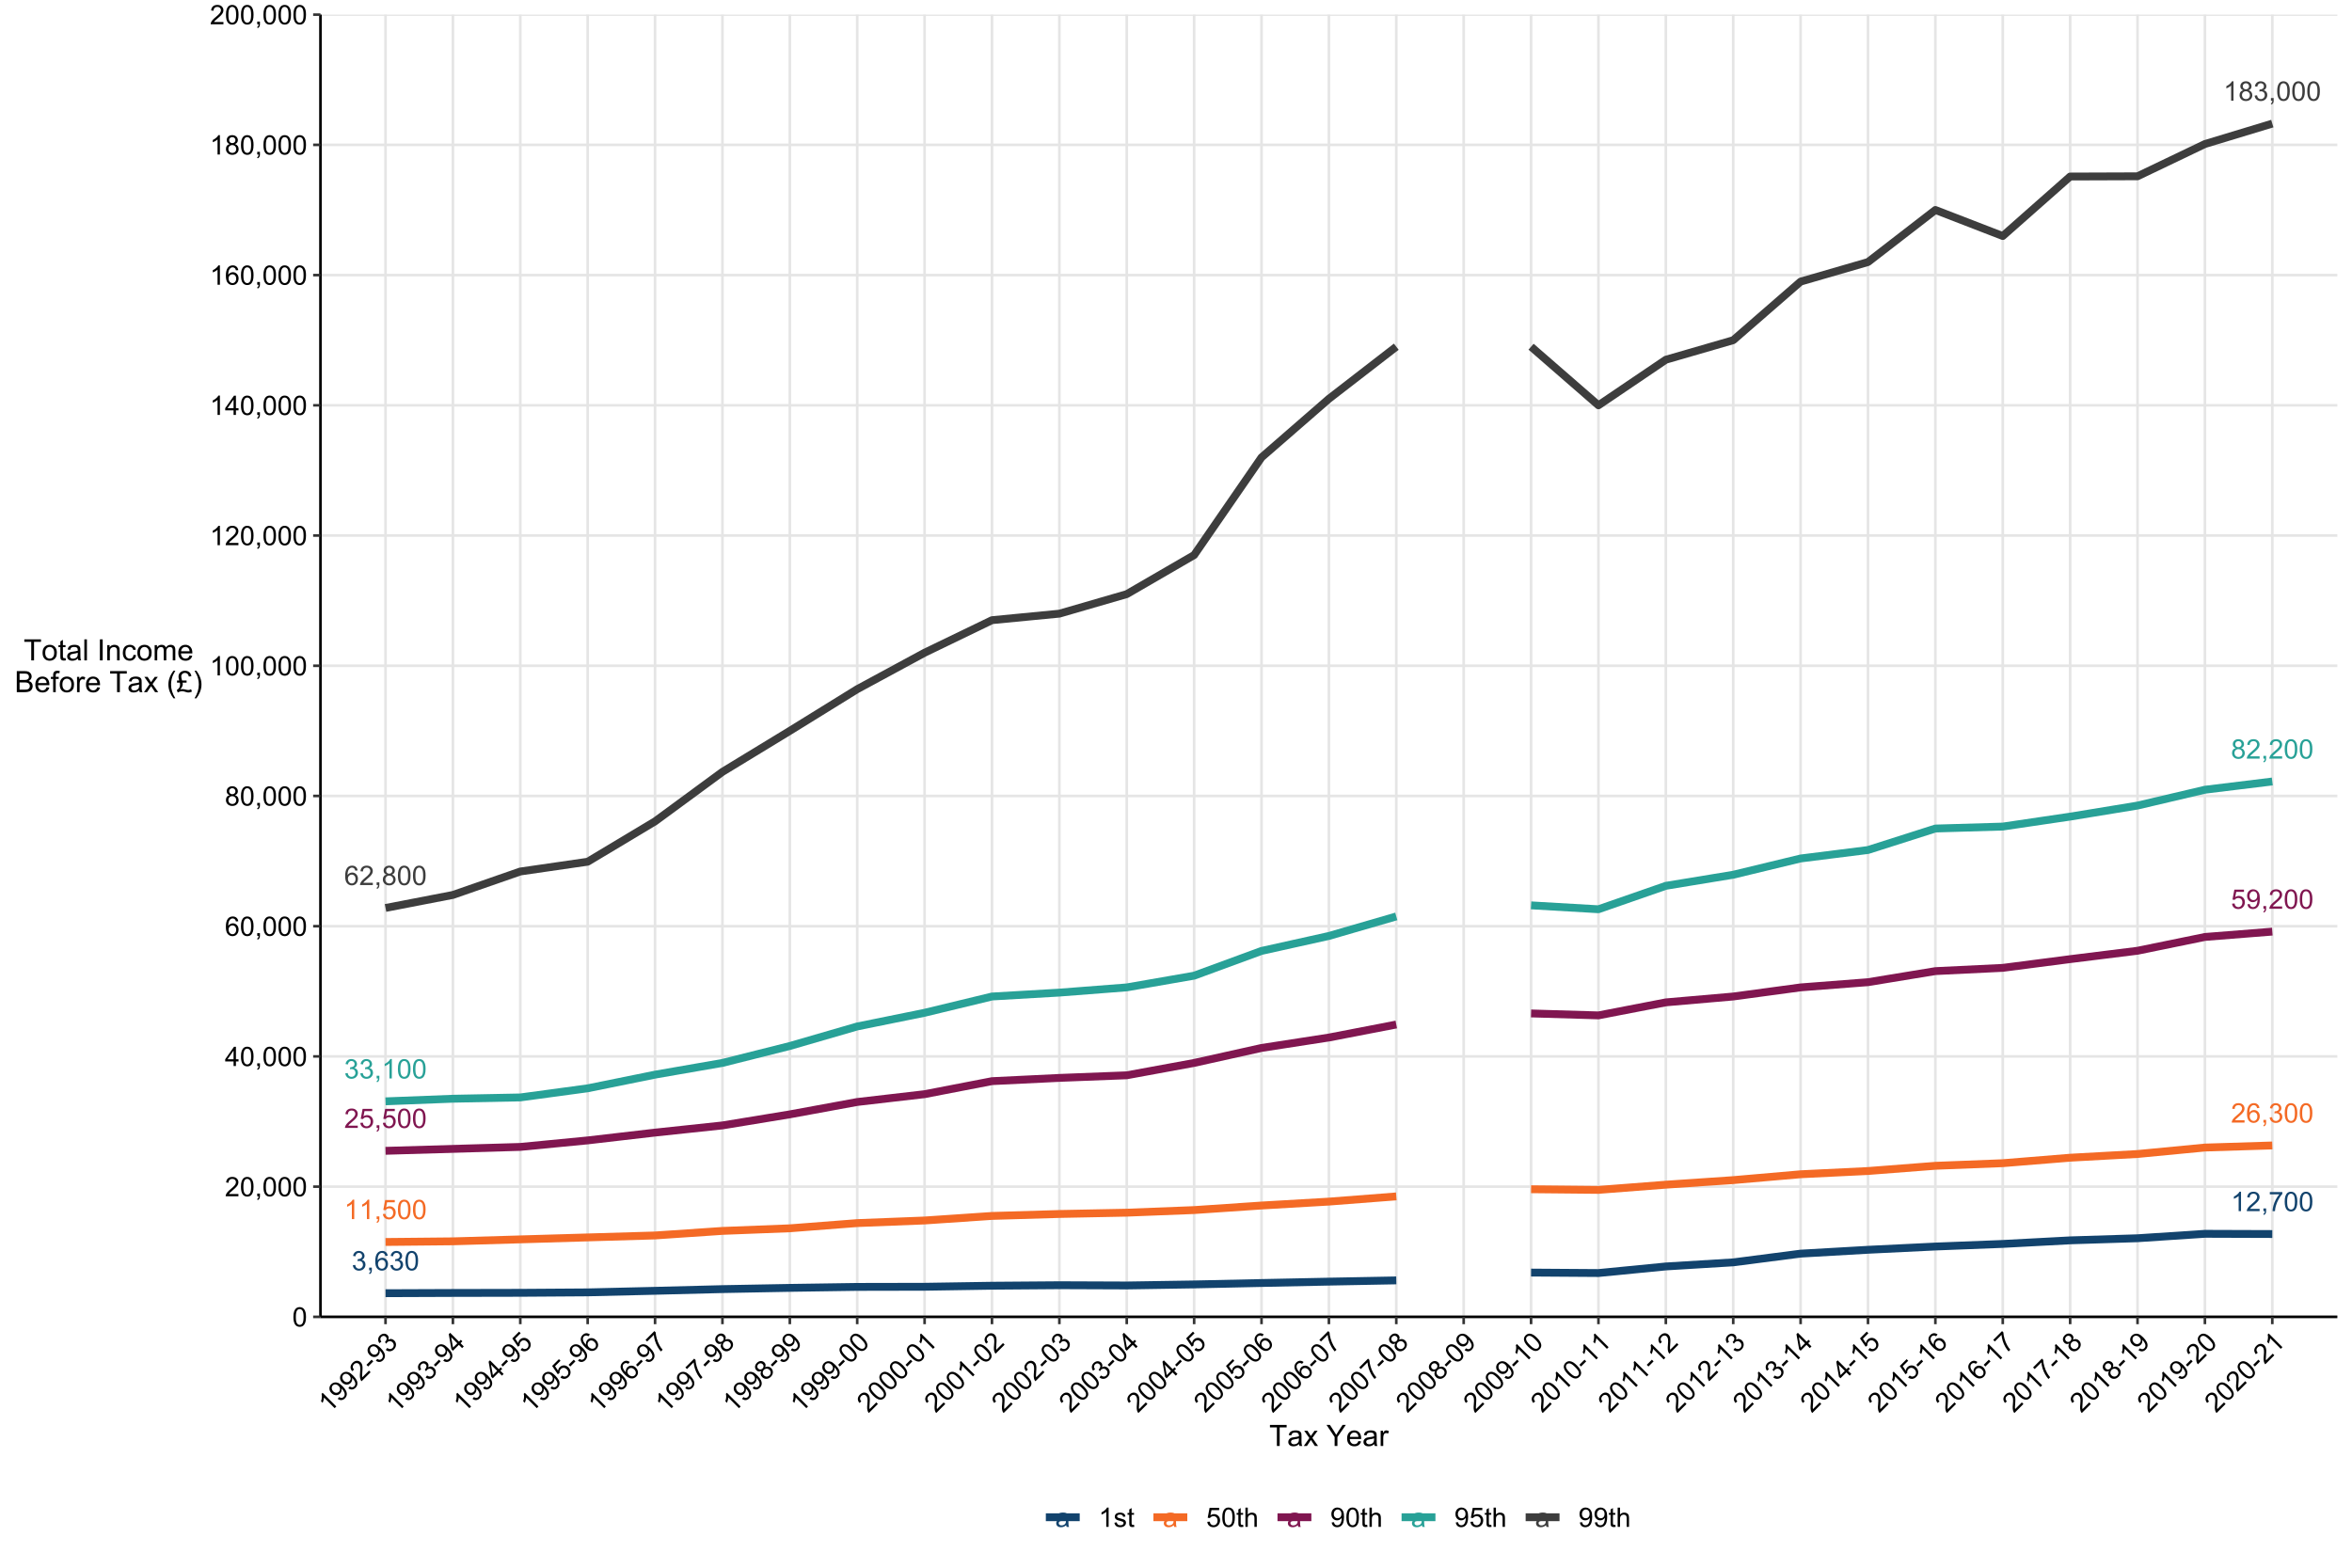 <?xml version="1.0" encoding="UTF-8"?>
<svg xmlns="http://www.w3.org/2000/svg" xmlns:xlink="http://www.w3.org/1999/xlink" width="960pt" height="640pt" viewBox="0 0 960 640" version="1.1">
<defs>
<g>
<symbol overflow="visible" id="glyph0-0">
<path style="stroke:none;" d="M 1.379 0 L 1.379 -6.898 L 6.898 -6.898 L 6.898 0 Z M 1.551 -0.172 L 6.727 -0.172 L 6.727 -6.727 L 1.551 -6.727 Z M 1.551 -0.172 "/>
</symbol>
<symbol overflow="visible" id="glyph0-1">
<path style="stroke:none;" d="M 0.465 -2.086 L 1.434 -2.215 C 1.543 -1.664 1.73 -1.266 2 -1.027 C 2.266 -0.781 2.594 -0.66 2.98 -0.664 C 3.434 -0.66 3.82 -0.82 4.137 -1.137 C 4.449 -1.453 4.605 -1.844 4.609 -2.312 C 4.605 -2.754 4.461 -3.121 4.172 -3.414 C 3.879 -3.699 3.508 -3.844 3.062 -3.848 C 2.875 -3.844 2.648 -3.809 2.379 -3.742 L 2.484 -4.594 C 2.547 -4.586 2.598 -4.582 2.641 -4.582 C 3.051 -4.582 3.422 -4.688 3.758 -4.906 C 4.086 -5.117 4.254 -5.449 4.254 -5.902 C 4.254 -6.254 4.133 -6.551 3.891 -6.785 C 3.648 -7.02 3.336 -7.137 2.961 -7.137 C 2.578 -7.137 2.266 -7.016 2.016 -6.781 C 1.766 -6.539 1.602 -6.184 1.531 -5.715 L 0.562 -5.887 C 0.68 -6.535 0.945 -7.039 1.367 -7.398 C 1.785 -7.754 2.309 -7.934 2.938 -7.934 C 3.367 -7.934 3.766 -7.84 4.129 -7.656 C 4.488 -7.469 4.766 -7.215 4.961 -6.898 C 5.152 -6.578 5.25 -6.242 5.25 -5.883 C 5.25 -5.539 5.156 -5.227 4.973 -4.945 C 4.789 -4.664 4.52 -4.441 4.16 -4.281 C 4.629 -4.168 4.992 -3.941 5.25 -3.605 C 5.508 -3.262 5.637 -2.84 5.637 -2.336 C 5.637 -1.645 5.383 -1.059 4.883 -0.578 C 4.375 -0.098 3.742 0.141 2.977 0.141 C 2.281 0.141 1.703 -0.066 1.246 -0.48 C 0.789 -0.895 0.527 -1.43 0.465 -2.086 Z M 0.465 -2.086 "/>
</symbol>
<symbol overflow="visible" id="glyph0-2">
<path style="stroke:none;" d="M 0.98 0 L 0.98 -1.105 L 2.086 -1.105 L 2.086 0 C 2.086 0.406 2.012 0.734 1.871 0.984 C 1.723 1.234 1.496 1.426 1.188 1.562 L 0.918 1.148 C 1.117 1.055 1.266 0.922 1.367 0.75 C 1.461 0.578 1.516 0.328 1.531 0 Z M 0.98 0 "/>
</symbol>
<symbol overflow="visible" id="glyph0-3">
<path style="stroke:none;" d="M 5.492 -5.969 L 4.527 -5.891 C 4.438 -6.27 4.316 -6.547 4.16 -6.723 C 3.898 -6.996 3.574 -7.137 3.191 -7.137 C 2.879 -7.137 2.609 -7.051 2.379 -6.879 C 2.07 -6.652 1.828 -6.324 1.652 -5.902 C 1.477 -5.473 1.383 -4.863 1.379 -4.074 C 1.609 -4.426 1.895 -4.691 2.234 -4.867 C 2.57 -5.035 2.926 -5.121 3.301 -5.125 C 3.941 -5.121 4.492 -4.883 4.949 -4.41 C 5.402 -3.934 5.629 -3.32 5.633 -2.566 C 5.629 -2.066 5.523 -1.602 5.312 -1.18 C 5.098 -0.75 4.805 -0.426 4.43 -0.203 C 4.055 0.02 3.629 0.129 3.16 0.133 C 2.348 0.129 1.688 -0.164 1.18 -0.758 C 0.664 -1.348 0.41 -2.328 0.414 -3.699 C 0.41 -5.223 0.691 -6.332 1.262 -7.027 C 1.75 -7.629 2.414 -7.934 3.25 -7.934 C 3.871 -7.934 4.379 -7.758 4.777 -7.41 C 5.172 -7.062 5.41 -6.582 5.492 -5.969 Z M 1.531 -2.559 C 1.527 -2.223 1.598 -1.902 1.742 -1.602 C 1.883 -1.293 2.082 -1.062 2.34 -0.902 C 2.59 -0.742 2.859 -0.66 3.145 -0.664 C 3.551 -0.66 3.902 -0.828 4.199 -1.16 C 4.492 -1.488 4.641 -1.938 4.641 -2.508 C 4.641 -3.051 4.492 -3.48 4.203 -3.797 C 3.91 -4.109 3.547 -4.266 3.105 -4.27 C 2.668 -4.266 2.293 -4.109 1.988 -3.797 C 1.68 -3.48 1.527 -3.066 1.531 -2.559 Z M 1.531 -2.559 "/>
</symbol>
<symbol overflow="visible" id="glyph0-4">
<path style="stroke:none;" d="M 0.457 -3.898 C 0.457 -4.828 0.551 -5.582 0.746 -6.152 C 0.934 -6.723 1.219 -7.16 1.602 -7.469 C 1.977 -7.777 2.457 -7.934 3.035 -7.934 C 3.457 -7.934 3.828 -7.848 4.148 -7.676 C 4.469 -7.504 4.73 -7.258 4.941 -6.938 C 5.145 -6.617 5.309 -6.227 5.434 -5.766 C 5.551 -5.305 5.613 -4.68 5.613 -3.898 C 5.613 -2.969 5.516 -2.223 5.324 -1.652 C 5.133 -1.082 4.848 -0.641 4.469 -0.332 C 4.09 -0.023 3.613 0.129 3.035 0.133 C 2.27 0.129 1.668 -0.141 1.238 -0.684 C 0.715 -1.34 0.457 -2.41 0.457 -3.898 Z M 1.457 -3.898 C 1.453 -2.598 1.605 -1.734 1.91 -1.309 C 2.215 -0.875 2.59 -0.66 3.035 -0.664 C 3.48 -0.66 3.852 -0.875 4.156 -1.309 C 4.457 -1.738 4.609 -2.602 4.613 -3.898 C 4.609 -5.195 4.457 -6.059 4.156 -6.488 C 3.852 -6.914 3.477 -7.129 3.023 -7.133 C 2.578 -7.129 2.223 -6.941 1.957 -6.566 C 1.621 -6.082 1.453 -5.191 1.457 -3.898 Z M 1.457 -3.898 "/>
</symbol>
<symbol overflow="visible" id="glyph0-5">
<path style="stroke:none;" d="M 4.113 0 L 3.145 0 L 3.145 -6.184 C 2.906 -5.957 2.598 -5.734 2.223 -5.512 C 1.84 -5.289 1.5 -5.121 1.203 -5.012 L 1.203 -5.949 C 1.742 -6.199 2.219 -6.508 2.625 -6.875 C 3.031 -7.234 3.316 -7.59 3.488 -7.934 L 4.113 -7.934 Z M 4.113 0 "/>
</symbol>
<symbol overflow="visible" id="glyph0-6">
<path style="stroke:none;" d="M 0.457 -2.07 L 1.477 -2.156 C 1.551 -1.66 1.723 -1.285 2 -1.039 C 2.273 -0.785 2.605 -0.66 2.996 -0.664 C 3.461 -0.66 3.859 -0.836 4.184 -1.191 C 4.504 -1.539 4.664 -2.008 4.668 -2.594 C 4.664 -3.145 4.508 -3.582 4.199 -3.902 C 3.887 -4.223 3.48 -4.383 2.98 -4.383 C 2.664 -4.383 2.383 -4.309 2.133 -4.168 C 1.883 -4.023 1.684 -3.84 1.543 -3.617 L 0.629 -3.734 L 1.395 -7.793 L 5.324 -7.793 L 5.324 -6.867 L 2.172 -6.867 L 1.746 -4.742 C 2.219 -5.07 2.715 -5.238 3.238 -5.238 C 3.926 -5.238 4.508 -4.996 4.984 -4.52 C 5.457 -4.039 5.695 -3.426 5.699 -2.68 C 5.695 -1.961 5.488 -1.344 5.074 -0.824 C 4.566 -0.188 3.871 0.129 2.996 0.133 C 2.273 0.129 1.688 -0.07 1.234 -0.469 C 0.777 -0.871 0.52 -1.402 0.457 -2.07 Z M 0.457 -2.07 "/>
</symbol>
<symbol overflow="visible" id="glyph0-7">
<path style="stroke:none;" d="M 5.559 -0.934 L 5.559 0 L 0.336 0 C 0.324 -0.234 0.363 -0.457 0.449 -0.672 C 0.578 -1.027 0.789 -1.379 1.086 -1.723 C 1.375 -2.066 1.801 -2.465 2.355 -2.922 C 3.215 -3.621 3.793 -4.18 4.098 -4.594 C 4.395 -5.004 4.547 -5.391 4.551 -5.762 C 4.547 -6.145 4.41 -6.469 4.137 -6.734 C 3.863 -6.996 3.504 -7.129 3.062 -7.133 C 2.59 -7.129 2.215 -6.988 1.938 -6.711 C 1.656 -6.426 1.516 -6.039 1.516 -5.547 L 0.516 -5.648 C 0.586 -6.391 0.844 -6.957 1.289 -7.348 C 1.734 -7.738 2.332 -7.934 3.082 -7.934 C 3.84 -7.934 4.438 -7.723 4.883 -7.301 C 5.32 -6.879 5.543 -6.359 5.547 -5.742 C 5.543 -5.422 5.477 -5.109 5.352 -4.809 C 5.219 -4.5 5.004 -4.18 4.707 -3.844 C 4.402 -3.504 3.906 -3.039 3.211 -2.453 C 2.629 -1.961 2.254 -1.629 2.09 -1.457 C 1.922 -1.281 1.785 -1.105 1.684 -0.934 Z M 5.559 -0.934 "/>
</symbol>
<symbol overflow="visible" id="glyph0-8">
<path style="stroke:none;" d="M 1.953 -4.285 C 1.547 -4.43 1.25 -4.641 1.055 -4.914 C 0.859 -5.184 0.762 -5.512 0.766 -5.898 C 0.762 -6.469 0.969 -6.949 1.383 -7.344 C 1.797 -7.734 2.348 -7.934 3.035 -7.934 C 3.723 -7.934 4.277 -7.73 4.699 -7.332 C 5.121 -6.93 5.332 -6.445 5.332 -5.871 C 5.332 -5.504 5.234 -5.184 5.043 -4.914 C 4.848 -4.641 4.555 -4.43 4.168 -4.285 C 4.648 -4.121 5.02 -3.867 5.273 -3.52 C 5.527 -3.164 5.652 -2.742 5.656 -2.258 C 5.652 -1.578 5.414 -1.012 4.938 -0.555 C 4.457 -0.098 3.828 0.129 3.051 0.133 C 2.27 0.129 1.641 -0.098 1.164 -0.559 C 0.684 -1.016 0.445 -1.594 0.449 -2.285 C 0.445 -2.797 0.574 -3.227 0.84 -3.574 C 1.098 -3.922 1.469 -4.156 1.953 -4.285 Z M 1.758 -5.93 C 1.758 -5.555 1.875 -5.246 2.117 -5.012 C 2.355 -4.77 2.668 -4.652 3.055 -4.656 C 3.426 -4.652 3.734 -4.77 3.973 -5.008 C 4.211 -5.242 4.328 -5.531 4.332 -5.875 C 4.328 -6.23 4.207 -6.531 3.961 -6.773 C 3.715 -7.016 3.41 -7.137 3.047 -7.137 C 2.676 -7.137 2.367 -7.016 2.125 -6.781 C 1.879 -6.539 1.758 -6.258 1.758 -5.93 Z M 1.445 -2.281 C 1.441 -2 1.508 -1.734 1.641 -1.477 C 1.773 -1.219 1.969 -1.016 2.227 -0.875 C 2.484 -0.73 2.762 -0.66 3.062 -0.664 C 3.523 -0.66 3.906 -0.809 4.211 -1.109 C 4.512 -1.406 4.664 -1.785 4.664 -2.246 C 4.664 -2.711 4.508 -3.098 4.195 -3.406 C 3.883 -3.707 3.492 -3.859 3.031 -3.863 C 2.57 -3.859 2.191 -3.711 1.895 -3.41 C 1.59 -3.109 1.441 -2.73 1.445 -2.281 Z M 1.445 -2.281 "/>
</symbol>
<symbol overflow="visible" id="glyph0-9">
<path style="stroke:none;" d="M 0.523 -6.867 L 0.523 -7.801 L 5.637 -7.801 L 5.637 -7.047 C 5.133 -6.508 4.633 -5.797 4.141 -4.91 C 3.645 -4.02 3.262 -3.105 2.996 -2.172 C 2.801 -1.508 2.68 -0.785 2.625 0 L 1.629 0 C 1.637 -0.621 1.758 -1.371 1.992 -2.254 C 2.227 -3.133 2.562 -3.98 3 -4.801 C 3.438 -5.613 3.902 -6.305 4.395 -6.867 Z M 0.523 -6.867 "/>
</symbol>
<symbol overflow="visible" id="glyph0-10">
<path style="stroke:none;" d="M 0.605 -1.828 L 1.535 -1.914 C 1.613 -1.473 1.762 -1.156 1.988 -0.961 C 2.207 -0.762 2.496 -0.66 2.848 -0.664 C 3.145 -0.66 3.402 -0.73 3.629 -0.867 C 3.852 -1.004 4.039 -1.184 4.184 -1.414 C 4.324 -1.641 4.441 -1.949 4.543 -2.34 C 4.637 -2.723 4.688 -3.117 4.691 -3.523 C 4.688 -3.562 4.684 -3.629 4.684 -3.719 C 4.488 -3.406 4.227 -3.156 3.891 -2.965 C 3.555 -2.773 3.188 -2.676 2.797 -2.68 C 2.141 -2.676 1.59 -2.914 1.137 -3.391 C 0.684 -3.863 0.457 -4.488 0.457 -5.266 C 0.457 -6.066 0.691 -6.711 1.164 -7.199 C 1.637 -7.688 2.23 -7.934 2.941 -7.934 C 3.457 -7.934 3.926 -7.793 4.352 -7.52 C 4.777 -7.238 5.102 -6.844 5.324 -6.336 C 5.543 -5.82 5.652 -5.082 5.656 -4.113 C 5.652 -3.102 5.543 -2.297 5.324 -1.699 C 5.102 -1.102 4.777 -0.645 4.348 -0.336 C 3.914 -0.023 3.406 0.129 2.824 0.133 C 2.207 0.129 1.699 -0.039 1.309 -0.379 C 0.914 -0.719 0.68 -1.203 0.605 -1.828 Z M 4.578 -5.316 C 4.574 -5.871 4.426 -6.312 4.133 -6.641 C 3.832 -6.965 3.477 -7.129 3.062 -7.133 C 2.629 -7.129 2.254 -6.953 1.934 -6.602 C 1.613 -6.246 1.453 -5.789 1.457 -5.234 C 1.453 -4.727 1.605 -4.32 1.91 -4.008 C 2.215 -3.691 2.59 -3.531 3.035 -3.535 C 3.48 -3.531 3.848 -3.691 4.141 -4.008 C 4.43 -4.32 4.574 -4.754 4.578 -5.316 Z M 4.578 -5.316 "/>
</symbol>
<symbol overflow="visible" id="glyph0-11">
<path style="stroke:none;" d="M 4.465 -0.707 C 4.105 -0.398 3.758 -0.184 3.426 -0.059 C 3.09 0.066 2.734 0.129 2.355 0.129 C 1.727 0.129 1.242 -0.023 0.906 -0.332 C 0.566 -0.637 0.398 -1.027 0.398 -1.508 C 0.398 -1.785 0.461 -2.043 0.59 -2.277 C 0.715 -2.508 0.883 -2.695 1.09 -2.836 C 1.297 -2.977 1.527 -3.082 1.789 -3.152 C 1.977 -3.203 2.266 -3.25 2.652 -3.301 C 3.434 -3.387 4.012 -3.5 4.383 -3.633 C 4.383 -3.766 4.383 -3.848 4.387 -3.887 C 4.383 -4.277 4.293 -4.559 4.113 -4.723 C 3.863 -4.941 3.492 -5.051 3.008 -5.051 C 2.547 -5.051 2.211 -4.969 1.996 -4.809 C 1.777 -4.648 1.617 -4.367 1.516 -3.961 L 0.566 -4.09 C 0.648 -4.496 0.789 -4.824 0.992 -5.074 C 1.188 -5.324 1.473 -5.516 1.848 -5.652 C 2.219 -5.785 2.652 -5.852 3.148 -5.855 C 3.633 -5.852 4.031 -5.793 4.34 -5.68 C 4.641 -5.562 4.863 -5.418 5.012 -5.246 C 5.152 -5.066 5.254 -4.848 5.316 -4.586 C 5.344 -4.418 5.359 -4.121 5.363 -3.691 L 5.363 -2.398 C 5.359 -1.492 5.383 -0.922 5.426 -0.688 C 5.465 -0.445 5.547 -0.219 5.672 0 L 4.656 0 C 4.555 -0.199 4.492 -0.434 4.465 -0.707 Z M 4.383 -2.875 C 4.031 -2.727 3.5 -2.605 2.797 -2.508 C 2.395 -2.449 2.113 -2.383 1.949 -2.312 C 1.781 -2.238 1.652 -2.133 1.566 -1.996 C 1.473 -1.855 1.43 -1.703 1.434 -1.535 C 1.43 -1.277 1.527 -1.059 1.727 -0.887 C 1.918 -0.711 2.203 -0.625 2.586 -0.629 C 2.957 -0.625 3.289 -0.707 3.582 -0.875 C 3.871 -1.035 4.086 -1.262 4.227 -1.547 C 4.328 -1.766 4.383 -2.086 4.383 -2.516 Z M 4.383 -2.875 "/>
</symbol>
<symbol overflow="visible" id="glyph1-0">
<path style="stroke:none;" d="M 1.375 0 L 1.375 -6.875 L 6.875 -6.875 L 6.875 0 Z M 1.547 -0.172 L 6.703 -0.172 L 6.703 -6.703 L 1.547 -6.703 Z M 1.547 -0.172 "/>
</symbol>
<symbol overflow="visible" id="glyph1-1">
<path style="stroke:none;" d="M 0.457 -3.883 C 0.457 -4.812 0.551 -5.562 0.742 -6.133 C 0.934 -6.699 1.219 -7.137 1.598 -7.445 C 1.973 -7.75 2.449 -7.902 3.023 -7.906 C 3.445 -7.902 3.812 -7.816 4.133 -7.648 C 4.449 -7.477 4.715 -7.234 4.926 -6.914 C 5.133 -6.594 5.297 -6.203 5.414 -5.742 C 5.531 -5.281 5.59 -4.66 5.59 -3.883 C 5.59 -2.957 5.492 -2.211 5.305 -1.645 C 5.113 -1.078 4.832 -0.641 4.457 -0.332 C 4.078 -0.023 3.602 0.129 3.023 0.133 C 2.266 0.129 1.668 -0.141 1.234 -0.684 C 0.715 -1.336 0.457 -2.402 0.457 -3.883 Z M 1.449 -3.883 C 1.445 -2.59 1.598 -1.73 1.902 -1.301 C 2.203 -0.871 2.578 -0.656 3.023 -0.66 C 3.469 -0.656 3.84 -0.871 4.145 -1.305 C 4.441 -1.73 4.594 -2.59 4.598 -3.883 C 4.594 -5.176 4.441 -6.035 4.145 -6.465 C 3.84 -6.887 3.465 -7.102 3.012 -7.105 C 2.566 -7.102 2.211 -6.914 1.949 -6.543 C 1.613 -6.059 1.445 -5.172 1.449 -3.883 Z M 1.449 -3.883 "/>
</symbol>
<symbol overflow="visible" id="glyph1-2">
<path style="stroke:none;" d="M 5.539 -0.93 L 5.539 0 L 0.332 0 C 0.32 -0.23 0.359 -0.453 0.445 -0.672 C 0.578 -1.023 0.789 -1.371 1.082 -1.719 C 1.371 -2.059 1.793 -2.457 2.348 -2.91 C 3.203 -3.609 3.781 -4.164 4.082 -4.578 C 4.379 -4.984 4.527 -5.375 4.531 -5.742 C 4.527 -6.125 4.391 -6.445 4.121 -6.711 C 3.844 -6.969 3.488 -7.102 3.051 -7.105 C 2.582 -7.102 2.211 -6.961 1.934 -6.688 C 1.652 -6.406 1.508 -6.02 1.508 -5.527 L 0.516 -5.629 C 0.582 -6.367 0.836 -6.934 1.281 -7.324 C 1.723 -7.711 2.32 -7.902 3.07 -7.906 C 3.828 -7.902 4.426 -7.695 4.867 -7.277 C 5.305 -6.855 5.523 -6.336 5.527 -5.719 C 5.523 -5.402 5.461 -5.09 5.332 -4.789 C 5.203 -4.484 4.988 -4.164 4.691 -3.828 C 4.391 -3.488 3.895 -3.027 3.203 -2.445 C 2.621 -1.953 2.246 -1.625 2.082 -1.453 C 1.914 -1.277 1.781 -1.102 1.676 -0.93 Z M 5.539 -0.93 "/>
</symbol>
<symbol overflow="visible" id="glyph1-3">
<path style="stroke:none;" d="M 0.977 0 L 0.977 -1.102 L 2.078 -1.102 L 2.078 0 C 2.074 0.402 2.004 0.727 1.863 0.977 C 1.719 1.223 1.488 1.418 1.18 1.559 L 0.914 1.145 C 1.117 1.051 1.266 0.918 1.363 0.746 C 1.457 0.57 1.512 0.324 1.523 0 Z M 0.977 0 "/>
</symbol>
<symbol overflow="visible" id="glyph1-4">
<path style="stroke:none;" d="M 3.555 0 L 3.555 -1.887 L 0.141 -1.887 L 0.141 -2.773 L 3.734 -7.875 L 4.523 -7.875 L 4.523 -2.773 L 5.586 -2.773 L 5.586 -1.887 L 4.523 -1.887 L 4.523 0 Z M 3.555 -2.773 L 3.555 -6.32 L 1.09 -2.773 Z M 3.555 -2.773 "/>
</symbol>
<symbol overflow="visible" id="glyph1-5">
<path style="stroke:none;" d="M 5.473 -5.945 L 4.512 -5.871 C 4.426 -6.25 4.305 -6.523 4.148 -6.699 C 3.883 -6.969 3.559 -7.105 3.18 -7.109 C 2.871 -7.105 2.602 -7.02 2.367 -6.852 C 2.062 -6.625 1.82 -6.301 1.648 -5.879 C 1.469 -5.449 1.379 -4.844 1.375 -4.062 C 1.605 -4.414 1.891 -4.68 2.227 -4.852 C 2.562 -5.023 2.914 -5.109 3.289 -5.109 C 3.93 -5.109 4.48 -4.871 4.934 -4.395 C 5.387 -3.918 5.613 -3.305 5.613 -2.555 C 5.613 -2.062 5.504 -1.602 5.293 -1.18 C 5.074 -0.75 4.781 -0.426 4.414 -0.203 C 4.039 0.02 3.617 0.129 3.148 0.133 C 2.336 0.129 1.68 -0.164 1.176 -0.754 C 0.664 -1.344 0.41 -2.32 0.414 -3.684 C 0.41 -5.203 0.691 -6.309 1.258 -7.004 C 1.746 -7.602 2.406 -7.902 3.238 -7.906 C 3.855 -7.902 4.363 -7.73 4.762 -7.383 C 5.156 -7.035 5.395 -6.555 5.473 -5.945 Z M 1.523 -2.551 C 1.523 -2.215 1.594 -1.898 1.734 -1.594 C 1.875 -1.289 2.07 -1.055 2.328 -0.898 C 2.578 -0.734 2.848 -0.656 3.133 -0.66 C 3.535 -0.656 3.887 -0.82 4.184 -1.152 C 4.477 -1.48 4.621 -1.93 4.625 -2.496 C 4.621 -3.039 4.477 -3.465 4.188 -3.781 C 3.895 -4.094 3.531 -4.254 3.094 -4.254 C 2.656 -4.254 2.285 -4.094 1.98 -3.781 C 1.676 -3.465 1.523 -3.055 1.523 -2.551 Z M 1.523 -2.551 "/>
</symbol>
<symbol overflow="visible" id="glyph1-6">
<path style="stroke:none;" d="M 1.945 -4.27 C 1.543 -4.414 1.242 -4.625 1.051 -4.898 C 0.855 -5.168 0.762 -5.492 0.762 -5.875 C 0.762 -6.445 0.965 -6.926 1.379 -7.32 C 1.789 -7.707 2.34 -7.902 3.023 -7.906 C 3.711 -7.902 4.262 -7.703 4.684 -7.305 C 5.098 -6.902 5.309 -6.418 5.312 -5.848 C 5.309 -5.48 5.211 -5.16 5.023 -4.895 C 4.828 -4.621 4.539 -4.414 4.152 -4.27 C 4.633 -4.109 5 -3.855 5.254 -3.508 C 5.504 -3.152 5.629 -2.734 5.633 -2.25 C 5.629 -1.578 5.391 -1.012 4.918 -0.555 C 4.441 -0.098 3.816 0.129 3.039 0.133 C 2.262 0.129 1.637 -0.098 1.16 -0.555 C 0.684 -1.012 0.445 -1.586 0.445 -2.277 C 0.445 -2.789 0.574 -3.219 0.836 -3.562 C 1.094 -3.906 1.465 -4.141 1.945 -4.27 Z M 1.75 -5.906 C 1.746 -5.535 1.867 -5.23 2.109 -4.996 C 2.348 -4.758 2.66 -4.641 3.047 -4.641 C 3.418 -4.641 3.723 -4.758 3.961 -4.992 C 4.199 -5.227 4.316 -5.512 4.32 -5.855 C 4.316 -6.207 4.195 -6.504 3.949 -6.746 C 3.703 -6.984 3.398 -7.105 3.035 -7.109 C 2.664 -7.105 2.355 -6.988 2.113 -6.754 C 1.867 -6.516 1.746 -6.234 1.75 -5.906 Z M 1.438 -2.273 C 1.434 -1.996 1.5 -1.727 1.633 -1.473 C 1.762 -1.211 1.957 -1.012 2.219 -0.871 C 2.473 -0.727 2.75 -0.656 3.051 -0.66 C 3.508 -0.656 3.887 -0.805 4.191 -1.105 C 4.488 -1.398 4.641 -1.777 4.645 -2.238 C 4.641 -2.703 4.484 -3.086 4.18 -3.395 C 3.867 -3.695 3.48 -3.848 3.02 -3.852 C 2.559 -3.848 2.184 -3.699 1.887 -3.398 C 1.586 -3.098 1.434 -2.723 1.438 -2.273 Z M 1.438 -2.273 "/>
</symbol>
<symbol overflow="visible" id="glyph1-7">
<path style="stroke:none;" d="M 4.098 0 L 3.133 0 L 3.133 -6.16 C 2.895 -5.934 2.59 -5.711 2.215 -5.492 C 1.836 -5.266 1.496 -5.102 1.199 -4.996 L 1.199 -5.93 C 1.734 -6.184 2.207 -6.488 2.613 -6.852 C 3.02 -7.211 3.305 -7.562 3.477 -7.906 L 4.098 -7.906 Z M 4.098 0 "/>
</symbol>
<symbol overflow="visible" id="glyph1-8">
<path style="stroke:none;" d="M 0.34 -1.703 L 1.293 -1.852 C 1.344 -1.469 1.492 -1.172 1.742 -0.969 C 1.984 -0.762 2.328 -0.66 2.773 -0.664 C 3.211 -0.66 3.539 -0.75 3.758 -0.934 C 3.969 -1.113 4.078 -1.328 4.082 -1.574 C 4.078 -1.789 3.984 -1.961 3.797 -2.09 C 3.664 -2.172 3.332 -2.281 2.809 -2.418 C 2.098 -2.594 1.605 -2.75 1.332 -2.883 C 1.055 -3.012 0.848 -3.191 0.711 -3.422 C 0.566 -3.652 0.496 -3.906 0.5 -4.188 C 0.496 -4.441 0.555 -4.676 0.672 -4.895 C 0.785 -5.105 0.945 -5.289 1.148 -5.438 C 1.297 -5.547 1.5 -5.637 1.762 -5.715 C 2.02 -5.789 2.301 -5.828 2.602 -5.832 C 3.047 -5.828 3.438 -5.766 3.777 -5.637 C 4.113 -5.508 4.363 -5.332 4.527 -5.113 C 4.688 -4.891 4.797 -4.598 4.859 -4.234 L 3.914 -4.102 C 3.871 -4.395 3.746 -4.621 3.543 -4.789 C 3.336 -4.953 3.043 -5.039 2.668 -5.039 C 2.223 -5.039 1.906 -4.965 1.719 -4.816 C 1.523 -4.668 1.43 -4.496 1.434 -4.301 C 1.43 -4.176 1.469 -4.062 1.551 -3.965 C 1.629 -3.859 1.754 -3.773 1.922 -3.707 C 2.016 -3.668 2.301 -3.586 2.777 -3.461 C 3.461 -3.273 3.938 -3.121 4.207 -3.008 C 4.477 -2.891 4.688 -2.723 4.844 -2.504 C 4.996 -2.277 5.074 -2.004 5.074 -1.676 C 5.074 -1.352 4.98 -1.047 4.793 -0.766 C 4.605 -0.48 4.332 -0.262 3.98 -0.105 C 3.621 0.051 3.223 0.129 2.777 0.129 C 2.035 0.129 1.469 -0.023 1.082 -0.332 C 0.691 -0.641 0.445 -1.098 0.34 -1.703 Z M 0.34 -1.703 "/>
</symbol>
<symbol overflow="visible" id="glyph1-9">
<path style="stroke:none;" d="M 2.836 -0.863 L 2.977 -0.012 C 2.703 0.043 2.457 0.07 2.246 0.074 C 1.891 0.07 1.621 0.02 1.43 -0.09 C 1.234 -0.199 1.098 -0.348 1.02 -0.527 C 0.941 -0.707 0.902 -1.086 0.902 -1.672 L 0.902 -4.953 L 0.195 -4.953 L 0.195 -5.703 L 0.902 -5.703 L 0.902 -7.117 L 1.863 -7.695 L 1.863 -5.703 L 2.836 -5.703 L 2.836 -4.953 L 1.863 -4.953 L 1.863 -1.617 C 1.863 -1.34 1.879 -1.16 1.914 -1.086 C 1.945 -1.004 2 -0.941 2.078 -0.898 C 2.152 -0.848 2.262 -0.824 2.41 -0.828 C 2.516 -0.824 2.66 -0.836 2.836 -0.863 Z M 2.836 -0.863 "/>
</symbol>
<symbol overflow="visible" id="glyph1-10">
<path style="stroke:none;" d="M 0.457 -2.062 L 1.473 -2.148 C 1.543 -1.652 1.719 -1.281 1.996 -1.031 C 2.266 -0.781 2.594 -0.656 2.984 -0.66 C 3.445 -0.656 3.84 -0.832 4.168 -1.188 C 4.488 -1.535 4.652 -2 4.652 -2.582 C 4.652 -3.133 4.496 -3.566 4.188 -3.887 C 3.875 -4.203 3.469 -4.363 2.969 -4.367 C 2.656 -4.363 2.375 -4.293 2.125 -4.152 C 1.871 -4.008 1.676 -3.824 1.535 -3.605 L 0.629 -3.723 L 1.391 -7.766 L 5.305 -7.766 L 5.305 -6.844 L 2.164 -6.844 L 1.742 -4.727 C 2.211 -5.051 2.707 -5.215 3.227 -5.219 C 3.91 -5.215 4.488 -4.977 4.965 -4.504 C 5.434 -4.027 5.672 -3.414 5.676 -2.668 C 5.672 -1.953 5.465 -1.34 5.055 -0.82 C 4.547 -0.188 3.855 0.129 2.984 0.133 C 2.266 0.129 1.684 -0.07 1.234 -0.469 C 0.777 -0.867 0.52 -1.398 0.457 -2.062 Z M 0.457 -2.062 "/>
</symbol>
<symbol overflow="visible" id="glyph1-11">
<path style="stroke:none;" d="M 0.727 0 L 0.727 -7.875 L 1.691 -7.875 L 1.691 -5.047 C 2.141 -5.566 2.711 -5.828 3.398 -5.832 C 3.82 -5.828 4.188 -5.746 4.5 -5.582 C 4.812 -5.414 5.035 -5.184 5.168 -4.891 C 5.301 -4.598 5.367 -4.172 5.371 -3.613 L 5.371 0 L 4.406 0 L 4.406 -3.613 C 4.406 -4.094 4.301 -4.445 4.09 -4.668 C 3.879 -4.887 3.582 -4.996 3.203 -5 C 2.914 -4.996 2.645 -4.922 2.395 -4.777 C 2.141 -4.625 1.961 -4.426 1.852 -4.172 C 1.742 -3.918 1.688 -3.566 1.691 -3.121 L 1.691 0 Z M 0.727 0 "/>
</symbol>
<symbol overflow="visible" id="glyph1-12">
<path style="stroke:none;" d="M 0.602 -1.82 L 1.531 -1.906 C 1.605 -1.465 1.758 -1.148 1.98 -0.953 C 2.203 -0.754 2.488 -0.656 2.836 -0.66 C 3.133 -0.656 3.391 -0.723 3.617 -0.863 C 3.836 -0.996 4.02 -1.18 4.168 -1.41 C 4.309 -1.633 4.43 -1.938 4.527 -2.328 C 4.621 -2.711 4.668 -3.105 4.672 -3.512 C 4.668 -3.551 4.668 -3.617 4.668 -3.707 C 4.473 -3.395 4.207 -3.145 3.875 -2.953 C 3.539 -2.762 3.18 -2.664 2.789 -2.668 C 2.133 -2.664 1.578 -2.902 1.133 -3.375 C 0.68 -3.848 0.457 -4.469 0.457 -5.246 C 0.457 -6.043 0.691 -6.688 1.16 -7.176 C 1.629 -7.66 2.219 -7.902 2.934 -7.906 C 3.441 -7.902 3.91 -7.766 4.336 -7.492 C 4.758 -7.215 5.078 -6.82 5.301 -6.312 C 5.52 -5.797 5.629 -5.059 5.633 -4.098 C 5.629 -3.09 5.52 -2.289 5.305 -1.695 C 5.086 -1.094 4.762 -0.641 4.332 -0.332 C 3.895 -0.023 3.391 0.129 2.812 0.133 C 2.195 0.129 1.691 -0.039 1.305 -0.379 C 0.91 -0.719 0.676 -1.199 0.602 -1.82 Z M 4.559 -5.297 C 4.559 -5.852 4.41 -6.289 4.113 -6.617 C 3.816 -6.938 3.461 -7.102 3.051 -7.105 C 2.617 -7.102 2.242 -6.926 1.926 -6.578 C 1.605 -6.227 1.445 -5.773 1.449 -5.215 C 1.445 -4.715 1.598 -4.305 1.902 -3.992 C 2.203 -3.676 2.578 -3.52 3.023 -3.523 C 3.469 -3.52 3.836 -3.676 4.125 -3.992 C 4.414 -4.305 4.559 -4.742 4.559 -5.297 Z M 4.559 -5.297 "/>
</symbol>
<symbol overflow="visible" id="glyph2-0">
<path style="stroke:none;" d="M 0.973 -0.973 L -3.891 -5.832 L 0 -9.723 L 4.863 -4.863 Z M 0.973 -1.215 L 4.617 -4.863 L 0 -9.48 L -3.645 -5.832 Z M 0.973 -1.215 "/>
</symbol>
<symbol overflow="visible" id="glyph2-1">
<path style="stroke:none;" d="M 2.898 -2.898 L 2.215 -2.215 L -2.141 -6.57 C -2.145 -6.246 -2.203 -5.875 -2.316 -5.453 C -2.426 -5.027 -2.551 -4.668 -2.684 -4.379 L -3.348 -5.039 C -3.141 -5.602 -3.023 -6.152 -2.996 -6.695 C -2.961 -7.234 -3.008 -7.684 -3.133 -8.047 L -2.691 -8.488 Z M 2.898 -2.898 "/>
</symbol>
<symbol overflow="visible" id="glyph2-2">
<path style="stroke:none;" d="M -0.863 -1.711 L -0.266 -2.43 C 0.102 -2.176 0.426 -2.059 0.723 -2.078 C 1.016 -2.094 1.289 -2.227 1.539 -2.473 C 1.746 -2.684 1.883 -2.914 1.945 -3.168 C 2.008 -3.422 2.008 -3.68 1.949 -3.941 C 1.887 -4.203 1.754 -4.504 1.551 -4.848 C 1.344 -5.188 1.102 -5.504 0.82 -5.789 C 0.789 -5.816 0.742 -5.859 0.68 -5.922 C 0.758 -5.566 0.746 -5.203 0.648 -4.832 C 0.543 -4.457 0.355 -4.133 0.082 -3.859 C -0.379 -3.395 -0.934 -3.172 -1.586 -3.191 C -2.238 -3.203 -2.84 -3.484 -3.387 -4.035 C -3.949 -4.594 -4.234 -5.215 -4.25 -5.895 C -4.258 -6.574 -4.016 -7.164 -3.516 -7.664 C -3.152 -8.023 -2.723 -8.254 -2.23 -8.363 C -1.734 -8.465 -1.227 -8.418 -0.711 -8.215 C -0.195 -8.008 0.398 -7.562 1.086 -6.883 C 1.793 -6.168 2.281 -5.523 2.551 -4.949 C 2.816 -4.371 2.91 -3.82 2.824 -3.297 C 2.738 -2.77 2.492 -2.301 2.086 -1.895 C 1.648 -1.457 1.172 -1.223 0.656 -1.191 C 0.141 -1.152 -0.363 -1.328 -0.863 -1.711 Z M -0.52 -6.969 C -0.91 -7.359 -1.324 -7.566 -1.766 -7.59 C -2.203 -7.605 -2.57 -7.473 -2.867 -7.184 C -3.168 -6.879 -3.309 -6.488 -3.289 -6.016 C -3.262 -5.539 -3.055 -5.105 -2.664 -4.715 C -2.305 -4.355 -1.91 -4.172 -1.477 -4.168 C -1.039 -4.16 -0.664 -4.316 -0.352 -4.629 C -0.039 -4.945 0.109 -5.316 0.094 -5.742 C 0.078 -6.164 -0.125 -6.57 -0.52 -6.969 Z M -0.52 -6.969 "/>
</symbol>
<symbol overflow="visible" id="glyph2-3">
<path style="stroke:none;" d="M 3.258 -4.574 L 3.914 -3.914 L 0.234 -0.234 C 0.066 -0.395 -0.062 -0.578 -0.16 -0.789 C -0.312 -1.129 -0.41 -1.527 -0.449 -1.98 C -0.484 -2.43 -0.469 -3.008 -0.398 -3.719 C -0.289 -4.816 -0.273 -5.617 -0.352 -6.125 C -0.43 -6.625 -0.598 -7.008 -0.855 -7.266 C -1.125 -7.535 -1.449 -7.664 -1.828 -7.66 C -2.207 -7.648 -2.551 -7.492 -2.867 -7.184 C -3.191 -6.852 -3.355 -6.488 -3.359 -6.094 C -3.355 -5.699 -3.184 -5.324 -2.84 -4.977 L -3.617 -4.344 C -4.086 -4.914 -4.305 -5.496 -4.27 -6.086 C -4.227 -6.672 -3.941 -7.23 -3.418 -7.762 C -2.879 -8.293 -2.309 -8.566 -1.703 -8.586 C -1.094 -8.598 -0.57 -8.387 -0.137 -7.953 C 0.09 -7.727 0.258 -7.461 0.383 -7.156 C 0.504 -6.848 0.582 -6.473 0.609 -6.023 C 0.633 -5.574 0.605 -4.895 0.535 -3.992 C 0.465 -3.234 0.438 -2.738 0.445 -2.5 C 0.453 -2.258 0.48 -2.039 0.527 -1.844 Z M 3.258 -4.574 "/>
</symbol>
<symbol overflow="visible" id="glyph2-4">
<path style="stroke:none;" d="M -1.426 -1.918 L -2.113 -2.605 L -0.012 -4.707 L 0.676 -4.02 Z M -1.426 -1.918 "/>
</symbol>
<symbol overflow="visible" id="glyph2-5">
<path style="stroke:none;" d="M -1.145 -1.797 L -0.551 -2.57 C -0.086 -2.262 0.324 -2.117 0.688 -2.133 C 1.043 -2.148 1.359 -2.293 1.633 -2.566 C 1.953 -2.887 2.113 -3.27 2.113 -3.715 C 2.109 -4.16 1.945 -4.547 1.617 -4.875 C 1.305 -5.188 0.941 -5.344 0.535 -5.344 C 0.125 -5.344 -0.234 -5.184 -0.555 -4.867 C -0.684 -4.738 -0.82 -4.555 -0.961 -4.312 L -1.484 -4.988 C -1.43 -5.023 -1.391 -5.059 -1.367 -5.09 C -1.07 -5.379 -0.887 -5.715 -0.809 -6.102 C -0.727 -6.484 -0.844 -6.836 -1.164 -7.156 C -1.41 -7.402 -1.703 -7.527 -2.039 -7.523 C -2.371 -7.516 -2.672 -7.379 -2.945 -7.113 C -3.207 -6.848 -3.344 -6.543 -3.355 -6.199 C -3.363 -5.855 -3.227 -5.488 -2.945 -5.105 L -3.754 -4.543 C -4.125 -5.082 -4.289 -5.629 -4.246 -6.176 C -4.199 -6.723 -3.957 -7.215 -3.52 -7.66 C -3.215 -7.961 -2.871 -8.176 -2.484 -8.305 C -2.098 -8.426 -1.723 -8.445 -1.363 -8.355 C -1 -8.266 -0.695 -8.094 -0.445 -7.844 C -0.203 -7.598 -0.051 -7.312 0.02 -6.992 C 0.082 -6.664 0.051 -6.316 -0.082 -5.949 C 0.32 -6.199 0.73 -6.297 1.156 -6.242 C 1.574 -6.18 1.965 -5.973 2.328 -5.617 C 2.812 -5.129 3.047 -4.539 3.031 -3.848 C 3.012 -3.152 2.734 -2.535 2.195 -1.996 C 1.703 -1.508 1.152 -1.246 0.539 -1.215 C -0.07 -1.18 -0.629 -1.375 -1.145 -1.797 Z M -1.145 -1.797 "/>
</symbol>
<symbol overflow="visible" id="glyph2-6">
<path style="stroke:none;" d="M 2.516 -2.516 L 1.18 -3.848 L -1.234 -1.434 L -1.859 -2.059 L -2.93 -8.207 L -2.371 -8.766 L 1.238 -5.156 L 1.988 -5.91 L 2.617 -5.281 L 1.863 -4.531 L 3.199 -3.199 Z M 0.555 -4.473 L -1.957 -6.984 L -1.188 -2.73 Z M 0.555 -4.473 "/>
</symbol>
<symbol overflow="visible" id="glyph2-7">
<path style="stroke:none;" d="M -1.137 -1.781 L -0.48 -2.559 C -0.078 -2.262 0.309 -2.121 0.68 -2.141 C 1.047 -2.156 1.367 -2.305 1.645 -2.578 C 1.969 -2.906 2.121 -3.309 2.105 -3.785 C 2.082 -4.262 1.867 -4.703 1.461 -5.117 C 1.07 -5.5 0.656 -5.699 0.211 -5.707 C -0.234 -5.715 -0.633 -5.539 -0.988 -5.188 C -1.203 -4.965 -1.352 -4.719 -1.434 -4.441 C -1.508 -4.164 -1.516 -3.895 -1.461 -3.633 L -2.188 -3.078 L -4.508 -6.477 L -1.738 -9.246 L -1.086 -8.59 L -3.309 -6.367 L -2.113 -4.574 C -2.008 -5.137 -1.773 -5.602 -1.41 -5.973 C -0.922 -6.457 -0.348 -6.699 0.324 -6.699 C 0.992 -6.691 1.594 -6.426 2.125 -5.902 C 2.629 -5.395 2.918 -4.812 2.992 -4.156 C 3.082 -3.344 2.82 -2.633 2.207 -2.016 C 1.695 -1.508 1.141 -1.234 0.539 -1.203 C -0.062 -1.164 -0.621 -1.359 -1.137 -1.781 Z M -1.137 -1.781 "/>
</symbol>
<symbol overflow="visible" id="glyph2-8">
<path style="stroke:none;" d="M -0.336 -8.074 L -0.961 -7.34 C -1.289 -7.547 -1.57 -7.656 -1.805 -7.668 C -2.184 -7.676 -2.508 -7.547 -2.781 -7.277 C -2.996 -7.059 -3.125 -6.805 -3.172 -6.52 C -3.227 -6.145 -3.168 -5.746 -2.992 -5.324 C -2.812 -4.898 -2.449 -4.406 -1.898 -3.844 C -1.984 -4.258 -1.969 -4.645 -1.852 -5.004 C -1.734 -5.363 -1.547 -5.672 -1.289 -5.938 C -0.832 -6.391 -0.277 -6.613 0.379 -6.598 C 1.031 -6.582 1.625 -6.309 2.16 -5.777 C 2.508 -5.426 2.758 -5.023 2.906 -4.578 C 3.055 -4.125 3.078 -3.688 2.977 -3.266 C 2.871 -2.84 2.652 -2.461 2.32 -2.129 C 1.75 -1.559 1.074 -1.305 0.297 -1.363 C -0.48 -1.422 -1.348 -1.934 -2.312 -2.898 C -3.387 -3.973 -3.969 -4.953 -4.062 -5.84 C -4.137 -6.609 -3.883 -7.289 -3.301 -7.879 C -2.859 -8.316 -2.379 -8.555 -1.855 -8.59 C -1.328 -8.621 -0.82 -8.449 -0.336 -8.074 Z M -0.727 -2.883 C -0.488 -2.648 -0.215 -2.473 0.102 -2.355 C 0.414 -2.238 0.719 -2.215 1.012 -2.285 C 1.301 -2.352 1.547 -2.48 1.746 -2.68 C 2.035 -2.965 2.164 -3.332 2.141 -3.773 C 2.113 -4.215 1.902 -4.633 1.504 -5.035 C 1.117 -5.418 0.711 -5.621 0.285 -5.637 C -0.141 -5.652 -0.508 -5.504 -0.82 -5.195 C -1.129 -4.883 -1.277 -4.508 -1.273 -4.074 C -1.266 -3.637 -1.086 -3.242 -0.727 -2.883 Z M -0.727 -2.883 "/>
</symbol>
<symbol overflow="visible" id="glyph2-9">
<path style="stroke:none;" d="M -4.469 -5.207 L -5.129 -5.863 L -1.523 -9.469 L -0.992 -8.938 C -0.965 -8.203 -0.816 -7.352 -0.539 -6.379 C -0.262 -5.402 0.109 -4.488 0.582 -3.641 C 0.906 -3.035 1.328 -2.438 1.848 -1.848 L 1.148 -1.148 C 0.715 -1.594 0.273 -2.207 -0.184 -2.992 C -0.637 -3.777 -1 -4.613 -1.27 -5.496 C -1.535 -6.379 -1.691 -7.191 -1.742 -7.934 Z M -4.469 -5.207 "/>
</symbol>
<symbol overflow="visible" id="glyph2-10">
<path style="stroke:none;" d="M -1.645 -4.395 C -2.031 -4.215 -2.391 -4.152 -2.719 -4.207 C -3.047 -4.262 -3.344 -4.422 -3.617 -4.695 C -4.016 -5.094 -4.211 -5.582 -4.199 -6.152 C -4.18 -6.719 -3.93 -7.242 -3.453 -7.73 C -2.961 -8.211 -2.43 -8.461 -1.855 -8.477 C -1.273 -8.488 -0.781 -8.293 -0.379 -7.891 C -0.121 -7.629 0.031 -7.336 0.09 -7.012 C 0.145 -6.684 0.09 -6.332 -0.082 -5.957 C 0.371 -6.184 0.809 -6.262 1.234 -6.195 C 1.66 -6.125 2.047 -5.918 2.395 -5.574 C 2.867 -5.098 3.098 -4.531 3.086 -3.871 C 3.074 -3.207 2.793 -2.602 2.246 -2.055 C 1.691 -1.504 1.086 -1.223 0.426 -1.211 C -0.234 -1.199 -0.805 -1.438 -1.297 -1.926 C -1.656 -2.285 -1.867 -2.68 -1.93 -3.109 C -1.984 -3.535 -1.891 -3.965 -1.645 -4.395 Z M -2.941 -5.414 C -2.676 -5.148 -2.375 -5.016 -2.039 -5.023 C -1.703 -5.023 -1.398 -5.16 -1.129 -5.434 C -0.863 -5.691 -0.73 -5.992 -0.73 -6.328 C -0.727 -6.664 -0.844 -6.949 -1.086 -7.191 C -1.332 -7.441 -1.629 -7.566 -1.977 -7.566 C -2.32 -7.559 -2.625 -7.43 -2.883 -7.176 C -3.141 -6.91 -3.273 -6.609 -3.281 -6.273 C -3.285 -5.934 -3.172 -5.648 -2.941 -5.414 Z M -0.59 -2.625 C -0.391 -2.43 -0.16 -2.285 0.113 -2.195 C 0.387 -2.105 0.668 -2.102 0.949 -2.184 C 1.23 -2.266 1.477 -2.414 1.691 -2.625 C 2.016 -2.949 2.18 -3.32 2.184 -3.746 C 2.184 -4.168 2.023 -4.543 1.703 -4.867 C 1.371 -5.195 0.988 -5.359 0.555 -5.355 C 0.121 -5.352 -0.258 -5.184 -0.59 -4.859 C -0.906 -4.531 -1.066 -4.16 -1.066 -3.738 C -1.066 -3.312 -0.906 -2.941 -0.59 -2.625 Z M -0.59 -2.625 "/>
</symbol>
<symbol overflow="visible" id="glyph2-11">
<path style="stroke:none;" d="M -2.422 -3.07 C -3.078 -3.727 -3.543 -4.32 -3.809 -4.859 C -4.074 -5.395 -4.18 -5.906 -4.133 -6.395 C -4.078 -6.875 -3.852 -7.32 -3.453 -7.73 C -3.148 -8.023 -2.828 -8.227 -2.484 -8.332 C -2.141 -8.438 -1.781 -8.449 -1.406 -8.371 C -1.031 -8.289 -0.641 -8.129 -0.234 -7.891 C 0.172 -7.645 0.652 -7.246 1.207 -6.699 C 1.859 -6.043 2.316 -5.449 2.586 -4.914 C 2.852 -4.379 2.961 -3.867 2.914 -3.383 C 2.863 -2.895 2.637 -2.449 2.234 -2.043 C 1.695 -1.504 1.082 -1.273 0.391 -1.355 C -0.441 -1.449 -1.375 -2.023 -2.422 -3.07 Z M -1.719 -3.77 C -0.801 -2.852 -0.09 -2.352 0.426 -2.266 C 0.938 -2.176 1.352 -2.289 1.672 -2.605 C 1.98 -2.918 2.094 -3.332 2.004 -3.852 C 1.914 -4.367 1.414 -5.082 0.504 -5.996 C -0.41 -6.91 -1.125 -7.414 -1.641 -7.5 C -2.156 -7.586 -2.574 -7.469 -2.895 -7.156 C -3.207 -6.836 -3.324 -6.453 -3.246 -6.004 C -3.141 -5.426 -2.629 -4.68 -1.719 -3.77 Z M -1.719 -3.77 "/>
</symbol>
<symbol overflow="visible" id="glyph3-0">
<path style="stroke:none;" d="M 1.5 0 L 1.5 -7.5 L 7.5 -7.5 L 7.5 0 Z M 1.688 -0.188 L 7.312 -0.188 L 7.312 -7.312 L 1.688 -7.312 Z M 1.688 -0.188 "/>
</symbol>
<symbol overflow="visible" id="glyph3-1">
<path style="stroke:none;" d="M 3.109 0 L 3.109 -7.578 L 0.281 -7.578 L 0.281 -8.59 L 7.09 -8.59 L 7.09 -7.578 L 4.25 -7.578 L 4.25 0 Z M 3.109 0 "/>
</symbol>
<symbol overflow="visible" id="glyph3-2">
<path style="stroke:none;" d="M 4.852 -0.766 C 4.461 -0.434 4.082 -0.199 3.723 -0.062 C 3.355 0.074 2.969 0.141 2.562 0.141 C 1.875 0.141 1.352 -0.023 0.984 -0.359 C 0.617 -0.688 0.434 -1.117 0.434 -1.641 C 0.434 -1.945 0.5 -2.223 0.641 -2.473 C 0.777 -2.723 0.961 -2.926 1.188 -3.082 C 1.41 -3.234 1.664 -3.348 1.945 -3.43 C 2.152 -3.477 2.465 -3.531 2.883 -3.586 C 3.734 -3.688 4.359 -3.809 4.766 -3.949 C 4.766 -4.09 4.77 -4.18 4.77 -4.227 C 4.77 -4.648 4.668 -4.953 4.469 -5.133 C 4.199 -5.371 3.801 -5.488 3.27 -5.492 C 2.77 -5.488 2.402 -5.402 2.168 -5.23 C 1.934 -5.055 1.758 -4.746 1.648 -4.305 L 0.617 -4.445 C 0.707 -4.887 0.863 -5.242 1.078 -5.516 C 1.289 -5.781 1.598 -5.992 2.008 -6.141 C 2.41 -6.289 2.883 -6.363 3.422 -6.363 C 3.953 -6.363 4.383 -6.301 4.715 -6.176 C 5.047 -6.051 5.293 -5.891 5.449 -5.703 C 5.605 -5.512 5.715 -5.273 5.777 -4.984 C 5.809 -4.805 5.824 -4.48 5.828 -4.016 L 5.828 -2.609 C 5.824 -1.625 5.848 -1.004 5.895 -0.746 C 5.941 -0.484 6.031 -0.238 6.164 0 L 5.062 0 C 4.953 -0.219 4.883 -0.473 4.852 -0.766 Z M 4.766 -3.125 C 4.375 -2.965 3.801 -2.832 3.039 -2.727 C 2.605 -2.66 2.301 -2.59 2.121 -2.516 C 1.941 -2.434 1.801 -2.32 1.703 -2.172 C 1.605 -2.02 1.559 -1.852 1.559 -1.672 C 1.559 -1.387 1.664 -1.152 1.875 -0.969 C 2.086 -0.777 2.398 -0.684 2.812 -0.688 C 3.219 -0.684 3.578 -0.773 3.895 -0.953 C 4.211 -1.129 4.445 -1.371 4.594 -1.68 C 4.707 -1.918 4.762 -2.27 4.766 -2.734 Z M 4.766 -3.125 "/>
</symbol>
<symbol overflow="visible" id="glyph3-3">
<path style="stroke:none;" d="M 0.086 0 L 2.359 -3.234 L 0.258 -6.223 L 1.578 -6.223 L 2.531 -4.766 C 2.711 -4.484 2.855 -4.254 2.965 -4.066 C 3.137 -4.324 3.293 -4.551 3.438 -4.75 L 4.488 -6.223 L 5.75 -6.223 L 3.598 -3.293 L 5.914 0 L 4.617 0 L 3.34 -1.934 L 3 -2.453 L 1.367 0 Z M 0.086 0 "/>
</symbol>
<symbol overflow="visible" id="glyph3-4">
<path style="stroke:none;" d=""/>
</symbol>
<symbol overflow="visible" id="glyph3-5">
<path style="stroke:none;" d="M 3.344 0 L 3.344 -3.641 L 0.035 -8.59 L 1.418 -8.59 L 3.109 -6 C 3.418 -5.516 3.711 -5.031 3.984 -4.547 C 4.242 -4.992 4.555 -5.496 4.922 -6.062 L 6.586 -8.59 L 7.91 -8.59 L 4.484 -3.641 L 4.484 0 Z M 3.344 0 "/>
</symbol>
<symbol overflow="visible" id="glyph3-6">
<path style="stroke:none;" d="M 5.051 -2.004 L 6.141 -1.867 C 5.969 -1.23 5.648 -0.738 5.184 -0.387 C 4.719 -0.035 4.125 0.141 3.406 0.141 C 2.492 0.141 1.77 -0.137 1.238 -0.699 C 0.699 -1.254 0.434 -2.043 0.438 -3.059 C 0.434 -4.105 0.703 -4.918 1.246 -5.496 C 1.781 -6.074 2.48 -6.363 3.344 -6.363 C 4.176 -6.363 4.855 -6.078 5.383 -5.512 C 5.91 -4.945 6.176 -4.148 6.176 -3.125 C 6.176 -3.059 6.172 -2.965 6.172 -2.844 L 1.531 -2.844 C 1.562 -2.156 1.758 -1.633 2.109 -1.27 C 2.457 -0.906 2.891 -0.727 3.41 -0.727 C 3.797 -0.727 4.125 -0.828 4.402 -1.031 C 4.672 -1.234 4.891 -1.559 5.051 -2.004 Z M 1.586 -3.711 L 5.062 -3.711 C 5.016 -4.227 4.883 -4.621 4.664 -4.887 C 4.328 -5.293 3.891 -5.496 3.359 -5.496 C 2.871 -5.496 2.465 -5.332 2.137 -5.008 C 1.805 -4.684 1.621 -4.25 1.586 -3.711 Z M 1.586 -3.711 "/>
</symbol>
<symbol overflow="visible" id="glyph3-7">
<path style="stroke:none;" d="M 0.781 0 L 0.781 -6.223 L 1.727 -6.223 L 1.727 -5.281 C 1.969 -5.719 2.191 -6.012 2.398 -6.152 C 2.602 -6.293 2.828 -6.363 3.078 -6.363 C 3.43 -6.363 3.793 -6.25 4.16 -6.023 L 3.797 -5.047 C 3.539 -5.195 3.281 -5.273 3.023 -5.273 C 2.793 -5.273 2.586 -5.203 2.402 -5.066 C 2.215 -4.926 2.082 -4.734 2.008 -4.488 C 1.891 -4.113 1.832 -3.703 1.836 -3.258 L 1.836 0 Z M 0.781 0 "/>
</symbol>
<symbol overflow="visible" id="glyph3-8">
<path style="stroke:none;" d="M 0.398 -3.109 C 0.398 -4.262 0.719 -5.117 1.359 -5.672 C 1.895 -6.133 2.547 -6.363 3.316 -6.363 C 4.172 -6.363 4.871 -6.082 5.414 -5.52 C 5.953 -4.957 6.223 -4.184 6.227 -3.199 C 6.223 -2.398 6.102 -1.766 5.867 -1.309 C 5.625 -0.848 5.277 -0.492 4.82 -0.238 C 4.359 0.016 3.859 0.141 3.316 0.141 C 2.441 0.141 1.734 -0.137 1.203 -0.695 C 0.664 -1.254 0.398 -2.059 0.398 -3.109 Z M 1.484 -3.109 C 1.48 -2.309 1.656 -1.711 2.004 -1.32 C 2.348 -0.922 2.785 -0.727 3.316 -0.727 C 3.84 -0.727 4.273 -0.926 4.621 -1.324 C 4.969 -1.723 5.145 -2.328 5.145 -3.148 C 5.145 -3.914 4.969 -4.496 4.617 -4.895 C 4.266 -5.289 3.832 -5.488 3.316 -5.492 C 2.785 -5.488 2.348 -5.293 2.004 -4.898 C 1.656 -4.5 1.48 -3.902 1.484 -3.109 Z M 1.484 -3.109 "/>
</symbol>
<symbol overflow="visible" id="glyph3-9">
<path style="stroke:none;" d="M 3.094 -0.945 L 3.246 -0.012 C 2.949 0.051 2.684 0.082 2.449 0.082 C 2.066 0.082 1.77 0.023 1.559 -0.098 C 1.348 -0.219 1.199 -0.379 1.113 -0.578 C 1.027 -0.773 0.984 -1.188 0.984 -1.82 L 0.984 -5.402 L 0.211 -5.402 L 0.211 -6.223 L 0.984 -6.223 L 0.984 -7.766 L 2.031 -8.398 L 2.031 -6.223 L 3.094 -6.223 L 3.094 -5.402 L 2.031 -5.402 L 2.031 -1.766 C 2.027 -1.461 2.047 -1.27 2.086 -1.184 C 2.125 -1.098 2.184 -1.027 2.27 -0.977 C 2.352 -0.926 2.473 -0.902 2.633 -0.902 C 2.742 -0.902 2.898 -0.914 3.094 -0.945 Z M 3.094 -0.945 "/>
</symbol>
<symbol overflow="visible" id="glyph3-10">
<path style="stroke:none;" d="M 0.766 0 L 0.766 -8.59 L 1.82 -8.59 L 1.82 0 Z M 0.766 0 "/>
</symbol>
<symbol overflow="visible" id="glyph3-11">
<path style="stroke:none;" d="M 1.117 0 L 1.117 -8.59 L 2.258 -8.59 L 2.258 0 Z M 1.117 0 "/>
</symbol>
<symbol overflow="visible" id="glyph3-12">
<path style="stroke:none;" d="M 0.789 0 L 0.789 -6.223 L 1.742 -6.223 L 1.742 -5.336 C 2.195 -6.02 2.855 -6.363 3.719 -6.363 C 4.09 -6.363 4.434 -6.293 4.754 -6.16 C 5.066 -6.023 5.305 -5.848 5.461 -5.633 C 5.617 -5.41 5.727 -5.152 5.789 -4.852 C 5.828 -4.656 5.848 -4.312 5.848 -3.828 L 5.848 0 L 4.793 0 L 4.793 -3.785 C 4.793 -4.215 4.75 -4.535 4.668 -4.75 C 4.586 -4.961 4.441 -5.129 4.234 -5.258 C 4.023 -5.383 3.777 -5.449 3.5 -5.449 C 3.047 -5.449 2.66 -5.305 2.332 -5.02 C 2.004 -4.734 1.84 -4.195 1.844 -3.398 L 1.844 0 Z M 0.789 0 "/>
</symbol>
<symbol overflow="visible" id="glyph3-13">
<path style="stroke:none;" d="M 4.852 -2.281 L 5.891 -2.145 C 5.773 -1.426 5.484 -0.863 5.02 -0.465 C 4.551 -0.059 3.977 0.141 3.297 0.141 C 2.445 0.141 1.762 -0.137 1.246 -0.695 C 0.727 -1.25 0.469 -2.047 0.469 -3.086 C 0.469 -3.754 0.578 -4.344 0.801 -4.852 C 1.023 -5.355 1.363 -5.73 1.816 -5.984 C 2.27 -6.234 2.766 -6.363 3.305 -6.363 C 3.98 -6.363 4.531 -6.191 4.965 -5.848 C 5.391 -5.504 5.668 -5.02 5.789 -4.395 L 4.766 -4.234 C 4.664 -4.652 4.492 -4.969 4.246 -5.18 C 3.996 -5.391 3.695 -5.496 3.344 -5.496 C 2.809 -5.496 2.379 -5.305 2.051 -4.922 C 1.719 -4.539 1.551 -3.938 1.555 -3.117 C 1.551 -2.281 1.711 -1.672 2.035 -1.293 C 2.352 -0.914 2.77 -0.727 3.289 -0.727 C 3.695 -0.727 4.043 -0.852 4.324 -1.105 C 4.602 -1.359 4.777 -1.75 4.852 -2.281 Z M 4.852 -2.281 "/>
</symbol>
<symbol overflow="visible" id="glyph3-14">
<path style="stroke:none;" d="M 0.789 0 L 0.789 -6.223 L 1.734 -6.223 L 1.734 -5.352 C 1.93 -5.648 2.188 -5.895 2.512 -6.082 C 2.836 -6.27 3.207 -6.363 3.621 -6.363 C 4.082 -6.363 4.457 -6.266 4.754 -6.074 C 5.043 -5.883 5.254 -5.617 5.379 -5.273 C 5.871 -6 6.512 -6.363 7.301 -6.363 C 7.918 -6.363 8.391 -6.191 8.723 -5.848 C 9.055 -5.504 9.223 -4.977 9.223 -4.273 L 9.223 0 L 8.172 0 L 8.172 -3.922 C 8.168 -4.34 8.133 -4.645 8.07 -4.832 C 8 -5.016 7.879 -5.164 7.699 -5.277 C 7.52 -5.391 7.309 -5.449 7.066 -5.449 C 6.629 -5.449 6.266 -5.301 5.977 -5.012 C 5.688 -4.719 5.543 -4.254 5.543 -3.617 L 5.543 0 L 4.488 0 L 4.488 -4.043 C 4.488 -4.512 4.402 -4.863 4.23 -5.098 C 4.059 -5.332 3.777 -5.449 3.387 -5.449 C 3.09 -5.449 2.812 -5.371 2.562 -5.215 C 2.309 -5.059 2.129 -4.828 2.016 -4.527 C 1.898 -4.227 1.84 -3.793 1.844 -3.227 L 1.844 0 Z M 0.789 0 "/>
</symbol>
<symbol overflow="visible" id="glyph3-15">
<path style="stroke:none;" d="M 0.879 0 L 0.879 -8.59 L 4.102 -8.59 C 4.758 -8.59 5.281 -8.5 5.68 -8.328 C 6.07 -8.152 6.383 -7.887 6.609 -7.527 C 6.836 -7.164 6.949 -6.785 6.949 -6.391 C 6.949 -6.023 6.848 -5.68 6.648 -5.355 C 6.449 -5.027 6.148 -4.766 5.75 -4.57 C 6.266 -4.418 6.664 -4.156 6.945 -3.793 C 7.223 -3.422 7.363 -2.988 7.367 -2.492 C 7.363 -2.086 7.277 -1.711 7.109 -1.367 C 6.938 -1.02 6.73 -0.754 6.48 -0.57 C 6.23 -0.379 5.914 -0.238 5.539 -0.145 C 5.16 -0.047 4.699 0 4.156 0 Z M 2.016 -4.98 L 3.875 -4.98 C 4.375 -4.98 4.738 -5.012 4.957 -5.078 C 5.246 -5.164 5.461 -5.309 5.609 -5.508 C 5.75 -5.703 5.824 -5.953 5.828 -6.258 C 5.824 -6.543 5.758 -6.793 5.625 -7.012 C 5.488 -7.227 5.293 -7.375 5.039 -7.457 C 4.781 -7.535 4.344 -7.574 3.734 -7.578 L 2.016 -7.578 Z M 2.016 -1.016 L 4.156 -1.016 C 4.516 -1.012 4.773 -1.027 4.93 -1.055 C 5.188 -1.102 5.406 -1.18 5.582 -1.289 C 5.758 -1.398 5.902 -1.555 6.016 -1.766 C 6.129 -1.969 6.188 -2.211 6.188 -2.492 C 6.188 -2.805 6.105 -3.082 5.941 -3.324 C 5.777 -3.559 5.547 -3.727 5.258 -3.824 C 4.961 -3.918 4.543 -3.965 4 -3.969 L 2.016 -3.969 Z M 2.016 -1.016 "/>
</symbol>
<symbol overflow="visible" id="glyph3-16">
<path style="stroke:none;" d="M 1.043 0 L 1.043 -5.402 L 0.109 -5.402 L 0.109 -6.223 L 1.043 -6.223 L 1.043 -6.883 C 1.043 -7.301 1.078 -7.613 1.156 -7.816 C 1.25 -8.09 1.43 -8.309 1.688 -8.48 C 1.945 -8.645 2.305 -8.73 2.766 -8.734 C 3.062 -8.73 3.391 -8.695 3.75 -8.633 L 3.594 -7.711 C 3.371 -7.75 3.164 -7.77 2.969 -7.77 C 2.648 -7.77 2.422 -7.699 2.293 -7.562 C 2.156 -7.426 2.09 -7.172 2.094 -6.797 L 2.094 -6.223 L 3.305 -6.223 L 3.305 -5.402 L 2.094 -5.402 L 2.094 0 Z M 1.043 0 "/>
</symbol>
<symbol overflow="visible" id="glyph3-17">
<path style="stroke:none;" d="M 2.805 2.523 C 2.223 1.785 1.73 0.93 1.328 -0.055 C 0.926 -1.035 0.727 -2.055 0.727 -3.109 C 0.727 -4.039 0.875 -4.93 1.18 -5.781 C 1.523 -6.77 2.066 -7.754 2.805 -8.734 L 3.562 -8.734 C 3.086 -7.918 2.773 -7.34 2.625 -6.996 C 2.383 -6.457 2.195 -5.895 2.062 -5.309 C 1.895 -4.574 1.809 -3.84 1.812 -3.105 C 1.809 -1.227 2.395 0.648 3.562 2.523 Z M 2.805 2.523 "/>
</symbol>
<symbol overflow="visible" id="glyph3-18">
<path style="stroke:none;" d="M 2.32 -4.742 L 4.164 -4.742 L 4.164 -3.875 L 2.5 -3.875 C 2.574 -3.699 2.613 -3.527 2.613 -3.359 C 2.613 -3.016 2.531 -2.656 2.367 -2.277 C 2.203 -1.898 1.938 -1.512 1.57 -1.117 C 1.875 -1.203 2.156 -1.246 2.414 -1.25 C 2.734 -1.246 3.098 -1.199 3.508 -1.102 C 4.176 -0.938 4.633 -0.855 4.875 -0.859 C 5.164 -0.855 5.539 -0.965 6 -1.188 L 6.34 -0.223 C 5.98 -0.07 5.699 0.027 5.504 0.078 C 5.305 0.121 5.109 0.145 4.914 0.148 C 4.75 0.145 4.586 0.129 4.418 0.102 C 4.309 0.078 4.055 0.012 3.656 -0.113 C 3.258 -0.23 3 -0.305 2.883 -0.336 C 2.699 -0.363 2.516 -0.379 2.332 -0.383 C 2.051 -0.379 1.75 -0.332 1.43 -0.234 C 1.109 -0.133 0.82 0 0.562 0.164 L 0.156 -0.852 C 0.527 -1.055 0.848 -1.352 1.113 -1.734 C 1.375 -2.117 1.504 -2.586 1.508 -3.148 C 1.504 -3.383 1.473 -3.625 1.406 -3.875 L 0.258 -3.875 L 0.258 -4.742 L 1.16 -4.742 C 1.031 -5.176 0.949 -5.496 0.914 -5.699 C 0.875 -5.898 0.855 -6.094 0.859 -6.289 C 0.855 -7.098 1.156 -7.734 1.766 -8.191 C 2.246 -8.551 2.832 -8.73 3.523 -8.734 C 4.227 -8.73 4.809 -8.535 5.27 -8.152 C 5.727 -7.762 6.012 -7.219 6.117 -6.516 L 5.07 -6.359 C 5.008 -6.824 4.832 -7.195 4.543 -7.465 C 4.25 -7.73 3.902 -7.863 3.5 -7.867 C 3.062 -7.863 2.703 -7.723 2.414 -7.449 C 2.125 -7.168 1.98 -6.832 1.984 -6.438 C 1.98 -6.004 2.094 -5.438 2.32 -4.742 Z M 2.32 -4.742 "/>
</symbol>
<symbol overflow="visible" id="glyph3-19">
<path style="stroke:none;" d="M 1.484 2.523 L 0.727 2.523 C 1.891 0.648 2.473 -1.227 2.477 -3.105 C 2.473 -3.84 2.391 -4.566 2.227 -5.289 C 2.094 -5.875 1.906 -6.438 1.672 -6.977 C 1.516 -7.328 1.203 -7.914 0.727 -8.734 L 1.484 -8.734 C 2.215 -7.754 2.758 -6.77 3.109 -5.781 C 3.41 -4.93 3.562 -4.039 3.562 -3.109 C 3.562 -2.055 3.359 -1.035 2.957 -0.055 C 2.551 0.93 2.059 1.785 1.484 2.523 Z M 1.484 2.523 "/>
</symbol>
</g>
<clipPath id="clip1">
  <path d="M 130.801 5.977 L 954.02 5.977 L 954.02 537.598 L 130.801 537.598 Z M 130.801 5.977 "/>
</clipPath>
<clipPath id="clip2">
  <path d="M 130.801 537 L 954.02 537 L 954.02 537.598 L 130.801 537.598 Z M 130.801 537 "/>
</clipPath>
<clipPath id="clip3">
  <path d="M 130.801 483 L 954.02 483 L 954.02 485 L 130.801 485 Z M 130.801 483 "/>
</clipPath>
<clipPath id="clip4">
  <path d="M 130.801 430 L 954.02 430 L 954.02 432 L 130.801 432 Z M 130.801 430 "/>
</clipPath>
<clipPath id="clip5">
  <path d="M 130.801 377 L 954.02 377 L 954.02 379 L 130.801 379 Z M 130.801 377 "/>
</clipPath>
<clipPath id="clip6">
  <path d="M 130.801 324 L 954.02 324 L 954.02 326 L 130.801 326 Z M 130.801 324 "/>
</clipPath>
<clipPath id="clip7">
  <path d="M 130.801 271 L 954.02 271 L 954.02 273 L 130.801 273 Z M 130.801 271 "/>
</clipPath>
<clipPath id="clip8">
  <path d="M 130.801 218 L 954.02 218 L 954.02 220 L 130.801 220 Z M 130.801 218 "/>
</clipPath>
<clipPath id="clip9">
  <path d="M 130.801 164 L 954.02 164 L 954.02 166 L 130.801 166 Z M 130.801 164 "/>
</clipPath>
<clipPath id="clip10">
  <path d="M 130.801 111 L 954.02 111 L 954.02 113 L 130.801 113 Z M 130.801 111 "/>
</clipPath>
<clipPath id="clip11">
  <path d="M 130.801 58 L 954.02 58 L 954.02 60 L 130.801 60 Z M 130.801 58 "/>
</clipPath>
<clipPath id="clip12">
  <path d="M 130.801 5.977 L 954.02 5.977 L 954.02 7 L 130.801 7 Z M 130.801 5.977 "/>
</clipPath>
<clipPath id="clip13">
  <path d="M 156 5.977 L 158 5.977 L 158 537.598 L 156 537.598 Z M 156 5.977 "/>
</clipPath>
<clipPath id="clip14">
  <path d="M 184 5.977 L 186 5.977 L 186 537.598 L 184 537.598 Z M 184 5.977 "/>
</clipPath>
<clipPath id="clip15">
  <path d="M 211 5.977 L 213 5.977 L 213 537.598 L 211 537.598 Z M 211 5.977 "/>
</clipPath>
<clipPath id="clip16">
  <path d="M 239 5.977 L 241 5.977 L 241 537.598 L 239 537.598 Z M 239 5.977 "/>
</clipPath>
<clipPath id="clip17">
  <path d="M 266 5.977 L 268 5.977 L 268 537.598 L 266 537.598 Z M 266 5.977 "/>
</clipPath>
<clipPath id="clip18">
  <path d="M 294 5.977 L 296 5.977 L 296 537.598 L 294 537.598 Z M 294 5.977 "/>
</clipPath>
<clipPath id="clip19">
  <path d="M 321 5.977 L 323 5.977 L 323 537.598 L 321 537.598 Z M 321 5.977 "/>
</clipPath>
<clipPath id="clip20">
  <path d="M 349 5.977 L 351 5.977 L 351 537.598 L 349 537.598 Z M 349 5.977 "/>
</clipPath>
<clipPath id="clip21">
  <path d="M 376 5.977 L 378 5.977 L 378 537.598 L 376 537.598 Z M 376 5.977 "/>
</clipPath>
<clipPath id="clip22">
  <path d="M 404 5.977 L 406 5.977 L 406 537.598 L 404 537.598 Z M 404 5.977 "/>
</clipPath>
<clipPath id="clip23">
  <path d="M 431 5.977 L 433 5.977 L 433 537.598 L 431 537.598 Z M 431 5.977 "/>
</clipPath>
<clipPath id="clip24">
  <path d="M 459 5.977 L 461 5.977 L 461 537.598 L 459 537.598 Z M 459 5.977 "/>
</clipPath>
<clipPath id="clip25">
  <path d="M 486 5.977 L 488 5.977 L 488 537.598 L 486 537.598 Z M 486 5.977 "/>
</clipPath>
<clipPath id="clip26">
  <path d="M 514 5.977 L 516 5.977 L 516 537.598 L 514 537.598 Z M 514 5.977 "/>
</clipPath>
<clipPath id="clip27">
  <path d="M 541 5.977 L 543 5.977 L 543 537.598 L 541 537.598 Z M 541 5.977 "/>
</clipPath>
<clipPath id="clip28">
  <path d="M 569 5.977 L 571 5.977 L 571 537.598 L 569 537.598 Z M 569 5.977 "/>
</clipPath>
<clipPath id="clip29">
  <path d="M 596 5.977 L 598 5.977 L 598 537.598 L 596 537.598 Z M 596 5.977 "/>
</clipPath>
<clipPath id="clip30">
  <path d="M 624 5.977 L 626 5.977 L 626 537.598 L 624 537.598 Z M 624 5.977 "/>
</clipPath>
<clipPath id="clip31">
  <path d="M 651 5.977 L 653 5.977 L 653 537.598 L 651 537.598 Z M 651 5.977 "/>
</clipPath>
<clipPath id="clip32">
  <path d="M 679 5.977 L 681 5.977 L 681 537.598 L 679 537.598 Z M 679 5.977 "/>
</clipPath>
<clipPath id="clip33">
  <path d="M 706 5.977 L 708 5.977 L 708 537.598 L 706 537.598 Z M 706 5.977 "/>
</clipPath>
<clipPath id="clip34">
  <path d="M 734 5.977 L 736 5.977 L 736 537.598 L 734 537.598 Z M 734 5.977 "/>
</clipPath>
<clipPath id="clip35">
  <path d="M 761 5.977 L 763 5.977 L 763 537.598 L 761 537.598 Z M 761 5.977 "/>
</clipPath>
<clipPath id="clip36">
  <path d="M 789 5.977 L 791 5.977 L 791 537.598 L 789 537.598 Z M 789 5.977 "/>
</clipPath>
<clipPath id="clip37">
  <path d="M 816 5.977 L 818 5.977 L 818 537.598 L 816 537.598 Z M 816 5.977 "/>
</clipPath>
<clipPath id="clip38">
  <path d="M 844 5.977 L 846 5.977 L 846 537.598 L 844 537.598 Z M 844 5.977 "/>
</clipPath>
<clipPath id="clip39">
  <path d="M 871 5.977 L 873 5.977 L 873 537.598 L 871 537.598 Z M 871 5.977 "/>
</clipPath>
<clipPath id="clip40">
  <path d="M 899 5.977 L 901 5.977 L 901 537.598 L 899 537.598 Z M 899 5.977 "/>
</clipPath>
<clipPath id="clip41">
  <path d="M 926 5.977 L 929 5.977 L 929 537.598 L 926 537.598 Z M 926 5.977 "/>
</clipPath>
</defs>
<g id="surface14">
<rect x="0" y="0" width="960" height="640" style="fill:rgb(100%,100%,100%);fill-opacity:1;stroke:none;"/>
<rect x="0" y="0" width="960" height="640" style="fill:rgb(100%,100%,100%);fill-opacity:1;stroke:none;"/>
<path style="fill:none;stroke-width:1.067;stroke-linecap:round;stroke-linejoin:round;stroke:rgb(100%,100%,100%);stroke-opacity:1;stroke-miterlimit:10;" d="M 0 640 L 960 640 L 960 0 L 0 0 Z M 0 640 "/>
<g clip-path="url(#clip1)" clip-rule="nonzero">
<path style=" stroke:none;fill-rule:nonzero;fill:rgb(100%,100%,100%);fill-opacity:1;" d="M 130.801 537.598 L 954.02 537.598 L 954.02 5.977 L 130.801 5.977 Z M 130.801 537.598 "/>
</g>
<g clip-path="url(#clip2)" clip-rule="nonzero">
<path style="fill:none;stroke-width:1.067;stroke-linecap:butt;stroke-linejoin:round;stroke:rgb(89.804%,89.804%,89.804%);stroke-opacity:1;stroke-miterlimit:10;" d="M 130.801 537.598 L 954.023 537.598 "/>
</g>
<g clip-path="url(#clip3)" clip-rule="nonzero">
<path style="fill:none;stroke-width:1.067;stroke-linecap:butt;stroke-linejoin:round;stroke:rgb(89.804%,89.804%,89.804%);stroke-opacity:1;stroke-miterlimit:10;" d="M 130.801 484.438 L 954.023 484.438 "/>
</g>
<g clip-path="url(#clip4)" clip-rule="nonzero">
<path style="fill:none;stroke-width:1.067;stroke-linecap:butt;stroke-linejoin:round;stroke:rgb(89.804%,89.804%,89.804%);stroke-opacity:1;stroke-miterlimit:10;" d="M 130.801 431.273 L 954.023 431.273 "/>
</g>
<g clip-path="url(#clip5)" clip-rule="nonzero">
<path style="fill:none;stroke-width:1.067;stroke-linecap:butt;stroke-linejoin:round;stroke:rgb(89.804%,89.804%,89.804%);stroke-opacity:1;stroke-miterlimit:10;" d="M 130.801 378.113 L 954.023 378.113 "/>
</g>
<g clip-path="url(#clip6)" clip-rule="nonzero">
<path style="fill:none;stroke-width:1.067;stroke-linecap:butt;stroke-linejoin:round;stroke:rgb(89.804%,89.804%,89.804%);stroke-opacity:1;stroke-miterlimit:10;" d="M 130.801 324.949 L 954.023 324.949 "/>
</g>
<g clip-path="url(#clip7)" clip-rule="nonzero">
<path style="fill:none;stroke-width:1.067;stroke-linecap:butt;stroke-linejoin:round;stroke:rgb(89.804%,89.804%,89.804%);stroke-opacity:1;stroke-miterlimit:10;" d="M 130.801 271.789 L 954.023 271.789 "/>
</g>
<g clip-path="url(#clip8)" clip-rule="nonzero">
<path style="fill:none;stroke-width:1.067;stroke-linecap:butt;stroke-linejoin:round;stroke:rgb(89.804%,89.804%,89.804%);stroke-opacity:1;stroke-miterlimit:10;" d="M 130.801 218.625 L 954.023 218.625 "/>
</g>
<g clip-path="url(#clip9)" clip-rule="nonzero">
<path style="fill:none;stroke-width:1.067;stroke-linecap:butt;stroke-linejoin:round;stroke:rgb(89.804%,89.804%,89.804%);stroke-opacity:1;stroke-miterlimit:10;" d="M 130.801 165.465 L 954.023 165.465 "/>
</g>
<g clip-path="url(#clip10)" clip-rule="nonzero">
<path style="fill:none;stroke-width:1.067;stroke-linecap:butt;stroke-linejoin:round;stroke:rgb(89.804%,89.804%,89.804%);stroke-opacity:1;stroke-miterlimit:10;" d="M 130.801 112.301 L 954.023 112.301 "/>
</g>
<g clip-path="url(#clip11)" clip-rule="nonzero">
<path style="fill:none;stroke-width:1.067;stroke-linecap:butt;stroke-linejoin:round;stroke:rgb(89.804%,89.804%,89.804%);stroke-opacity:1;stroke-miterlimit:10;" d="M 130.801 59.141 L 954.023 59.141 "/>
</g>
<g clip-path="url(#clip12)" clip-rule="nonzero">
<path style="fill:none;stroke-width:1.067;stroke-linecap:butt;stroke-linejoin:round;stroke:rgb(89.804%,89.804%,89.804%);stroke-opacity:1;stroke-miterlimit:10;" d="M 130.801 5.977 L 954.023 5.977 "/>
</g>
<g clip-path="url(#clip13)" clip-rule="nonzero">
<path style="fill:none;stroke-width:1.067;stroke-linecap:butt;stroke-linejoin:round;stroke:rgb(89.804%,89.804%,89.804%);stroke-opacity:1;stroke-miterlimit:10;" d="M 157.355 537.598 L 157.355 5.977 "/>
</g>
<g clip-path="url(#clip14)" clip-rule="nonzero">
<path style="fill:none;stroke-width:1.067;stroke-linecap:butt;stroke-linejoin:round;stroke:rgb(89.804%,89.804%,89.804%);stroke-opacity:1;stroke-miterlimit:10;" d="M 184.859 537.598 L 184.859 5.977 "/>
</g>
<g clip-path="url(#clip15)" clip-rule="nonzero">
<path style="fill:none;stroke-width:1.067;stroke-linecap:butt;stroke-linejoin:round;stroke:rgb(89.804%,89.804%,89.804%);stroke-opacity:1;stroke-miterlimit:10;" d="M 212.363 537.598 L 212.363 5.977 "/>
</g>
<g clip-path="url(#clip16)" clip-rule="nonzero">
<path style="fill:none;stroke-width:1.067;stroke-linecap:butt;stroke-linejoin:round;stroke:rgb(89.804%,89.804%,89.804%);stroke-opacity:1;stroke-miterlimit:10;" d="M 239.867 537.598 L 239.867 5.977 "/>
</g>
<g clip-path="url(#clip17)" clip-rule="nonzero">
<path style="fill:none;stroke-width:1.067;stroke-linecap:butt;stroke-linejoin:round;stroke:rgb(89.804%,89.804%,89.804%);stroke-opacity:1;stroke-miterlimit:10;" d="M 267.371 537.598 L 267.371 5.977 "/>
</g>
<g clip-path="url(#clip18)" clip-rule="nonzero">
<path style="fill:none;stroke-width:1.067;stroke-linecap:butt;stroke-linejoin:round;stroke:rgb(89.804%,89.804%,89.804%);stroke-opacity:1;stroke-miterlimit:10;" d="M 294.875 537.598 L 294.875 5.977 "/>
</g>
<g clip-path="url(#clip19)" clip-rule="nonzero">
<path style="fill:none;stroke-width:1.067;stroke-linecap:butt;stroke-linejoin:round;stroke:rgb(89.804%,89.804%,89.804%);stroke-opacity:1;stroke-miterlimit:10;" d="M 322.379 537.598 L 322.379 5.977 "/>
</g>
<g clip-path="url(#clip20)" clip-rule="nonzero">
<path style="fill:none;stroke-width:1.067;stroke-linecap:butt;stroke-linejoin:round;stroke:rgb(89.804%,89.804%,89.804%);stroke-opacity:1;stroke-miterlimit:10;" d="M 349.883 537.598 L 349.883 5.977 "/>
</g>
<g clip-path="url(#clip21)" clip-rule="nonzero">
<path style="fill:none;stroke-width:1.067;stroke-linecap:butt;stroke-linejoin:round;stroke:rgb(89.804%,89.804%,89.804%);stroke-opacity:1;stroke-miterlimit:10;" d="M 377.387 537.598 L 377.387 5.977 "/>
</g>
<g clip-path="url(#clip22)" clip-rule="nonzero">
<path style="fill:none;stroke-width:1.067;stroke-linecap:butt;stroke-linejoin:round;stroke:rgb(89.804%,89.804%,89.804%);stroke-opacity:1;stroke-miterlimit:10;" d="M 404.891 537.598 L 404.891 5.977 "/>
</g>
<g clip-path="url(#clip23)" clip-rule="nonzero">
<path style="fill:none;stroke-width:1.067;stroke-linecap:butt;stroke-linejoin:round;stroke:rgb(89.804%,89.804%,89.804%);stroke-opacity:1;stroke-miterlimit:10;" d="M 432.395 537.598 L 432.395 5.977 "/>
</g>
<g clip-path="url(#clip24)" clip-rule="nonzero">
<path style="fill:none;stroke-width:1.067;stroke-linecap:butt;stroke-linejoin:round;stroke:rgb(89.804%,89.804%,89.804%);stroke-opacity:1;stroke-miterlimit:10;" d="M 459.898 537.598 L 459.898 5.977 "/>
</g>
<g clip-path="url(#clip25)" clip-rule="nonzero">
<path style="fill:none;stroke-width:1.067;stroke-linecap:butt;stroke-linejoin:round;stroke:rgb(89.804%,89.804%,89.804%);stroke-opacity:1;stroke-miterlimit:10;" d="M 487.402 537.598 L 487.402 5.977 "/>
</g>
<g clip-path="url(#clip26)" clip-rule="nonzero">
<path style="fill:none;stroke-width:1.067;stroke-linecap:butt;stroke-linejoin:round;stroke:rgb(89.804%,89.804%,89.804%);stroke-opacity:1;stroke-miterlimit:10;" d="M 514.906 537.598 L 514.906 5.977 "/>
</g>
<g clip-path="url(#clip27)" clip-rule="nonzero">
<path style="fill:none;stroke-width:1.067;stroke-linecap:butt;stroke-linejoin:round;stroke:rgb(89.804%,89.804%,89.804%);stroke-opacity:1;stroke-miterlimit:10;" d="M 542.41 537.598 L 542.41 5.977 "/>
</g>
<g clip-path="url(#clip28)" clip-rule="nonzero">
<path style="fill:none;stroke-width:1.067;stroke-linecap:butt;stroke-linejoin:round;stroke:rgb(89.804%,89.804%,89.804%);stroke-opacity:1;stroke-miterlimit:10;" d="M 569.914 537.598 L 569.914 5.977 "/>
</g>
<g clip-path="url(#clip29)" clip-rule="nonzero">
<path style="fill:none;stroke-width:1.067;stroke-linecap:butt;stroke-linejoin:round;stroke:rgb(89.804%,89.804%,89.804%);stroke-opacity:1;stroke-miterlimit:10;" d="M 597.422 537.598 L 597.422 5.977 "/>
</g>
<g clip-path="url(#clip30)" clip-rule="nonzero">
<path style="fill:none;stroke-width:1.067;stroke-linecap:butt;stroke-linejoin:round;stroke:rgb(89.804%,89.804%,89.804%);stroke-opacity:1;stroke-miterlimit:10;" d="M 624.926 537.598 L 624.926 5.977 "/>
</g>
<g clip-path="url(#clip31)" clip-rule="nonzero">
<path style="fill:none;stroke-width:1.067;stroke-linecap:butt;stroke-linejoin:round;stroke:rgb(89.804%,89.804%,89.804%);stroke-opacity:1;stroke-miterlimit:10;" d="M 652.43 537.598 L 652.43 5.977 "/>
</g>
<g clip-path="url(#clip32)" clip-rule="nonzero">
<path style="fill:none;stroke-width:1.067;stroke-linecap:butt;stroke-linejoin:round;stroke:rgb(89.804%,89.804%,89.804%);stroke-opacity:1;stroke-miterlimit:10;" d="M 679.934 537.598 L 679.934 5.977 "/>
</g>
<g clip-path="url(#clip33)" clip-rule="nonzero">
<path style="fill:none;stroke-width:1.067;stroke-linecap:butt;stroke-linejoin:round;stroke:rgb(89.804%,89.804%,89.804%);stroke-opacity:1;stroke-miterlimit:10;" d="M 707.438 537.598 L 707.438 5.977 "/>
</g>
<g clip-path="url(#clip34)" clip-rule="nonzero">
<path style="fill:none;stroke-width:1.067;stroke-linecap:butt;stroke-linejoin:round;stroke:rgb(89.804%,89.804%,89.804%);stroke-opacity:1;stroke-miterlimit:10;" d="M 734.941 537.598 L 734.941 5.977 "/>
</g>
<g clip-path="url(#clip35)" clip-rule="nonzero">
<path style="fill:none;stroke-width:1.067;stroke-linecap:butt;stroke-linejoin:round;stroke:rgb(89.804%,89.804%,89.804%);stroke-opacity:1;stroke-miterlimit:10;" d="M 762.445 537.598 L 762.445 5.977 "/>
</g>
<g clip-path="url(#clip36)" clip-rule="nonzero">
<path style="fill:none;stroke-width:1.067;stroke-linecap:butt;stroke-linejoin:round;stroke:rgb(89.804%,89.804%,89.804%);stroke-opacity:1;stroke-miterlimit:10;" d="M 789.949 537.598 L 789.949 5.977 "/>
</g>
<g clip-path="url(#clip37)" clip-rule="nonzero">
<path style="fill:none;stroke-width:1.067;stroke-linecap:butt;stroke-linejoin:round;stroke:rgb(89.804%,89.804%,89.804%);stroke-opacity:1;stroke-miterlimit:10;" d="M 817.453 537.598 L 817.453 5.977 "/>
</g>
<g clip-path="url(#clip38)" clip-rule="nonzero">
<path style="fill:none;stroke-width:1.067;stroke-linecap:butt;stroke-linejoin:round;stroke:rgb(89.804%,89.804%,89.804%);stroke-opacity:1;stroke-miterlimit:10;" d="M 844.957 537.598 L 844.957 5.977 "/>
</g>
<g clip-path="url(#clip39)" clip-rule="nonzero">
<path style="fill:none;stroke-width:1.067;stroke-linecap:butt;stroke-linejoin:round;stroke:rgb(89.804%,89.804%,89.804%);stroke-opacity:1;stroke-miterlimit:10;" d="M 872.461 537.598 L 872.461 5.977 "/>
</g>
<g clip-path="url(#clip40)" clip-rule="nonzero">
<path style="fill:none;stroke-width:1.067;stroke-linecap:butt;stroke-linejoin:round;stroke:rgb(89.804%,89.804%,89.804%);stroke-opacity:1;stroke-miterlimit:10;" d="M 899.965 537.598 L 899.965 5.977 "/>
</g>
<g clip-path="url(#clip41)" clip-rule="nonzero">
<path style="fill:none;stroke-width:1.067;stroke-linecap:butt;stroke-linejoin:round;stroke:rgb(89.804%,89.804%,89.804%);stroke-opacity:1;stroke-miterlimit:10;" d="M 927.469 537.598 L 927.469 5.977 "/>
</g>
<path style="fill:none;stroke-width:3.201;stroke-linecap:butt;stroke-linejoin:round;stroke:rgb(7.059%,26.275%,42.745%);stroke-opacity:1;stroke-miterlimit:10;" d="M 157.355 527.949 L 184.859 527.844 L 212.363 527.789 L 239.867 527.605 L 267.371 526.965 L 294.875 526.273 L 322.379 525.77 L 349.883 525.371 L 377.387 525.316 L 404.891 524.891 L 432.395 524.68 L 459.898 524.785 L 487.402 524.359 L 514.906 523.777 L 542.41 523.219 L 569.914 522.711 "/>
<path style="fill:none;stroke-width:3.201;stroke-linecap:butt;stroke-linejoin:round;stroke:rgb(7.059%,26.275%,42.745%);stroke-opacity:1;stroke-miterlimit:10;" d="M 624.926 519.523 L 652.43 519.711 L 679.934 517.023 L 707.438 515.352 L 734.941 511.789 L 762.445 510.219 L 789.949 508.891 L 817.453 507.828 L 844.957 506.367 L 872.461 505.508 L 899.965 503.695 L 927.469 503.785 "/>
<path style="fill:none;stroke-width:3.201;stroke-linecap:butt;stroke-linejoin:round;stroke:rgb(95.686%,41.569%,14.51%);stroke-opacity:1;stroke-miterlimit:10;" d="M 157.355 507.031 L 184.859 506.766 L 212.363 505.969 L 239.867 505.168 L 267.371 504.371 L 294.875 502.512 L 322.379 501.449 L 349.883 499.32 L 377.387 498.258 L 404.891 496.398 L 432.395 495.602 L 459.898 495.07 L 487.402 494.004 L 514.906 492.145 L 542.41 490.551 L 569.914 488.422 "/>
<path style="fill:none;stroke-width:3.201;stroke-linecap:butt;stroke-linejoin:round;stroke:rgb(95.686%,41.569%,14.51%);stroke-opacity:1;stroke-miterlimit:10;" d="M 624.926 485.5 L 652.43 485.766 L 679.934 483.641 L 707.438 481.777 L 734.941 479.387 L 762.445 478.059 L 789.949 475.93 L 817.453 474.867 L 844.957 472.629 L 872.461 471.117 L 899.965 468.48 L 927.469 467.629 "/>
<path style="fill:none;stroke-width:3.201;stroke-linecap:butt;stroke-linejoin:round;stroke:rgb(50.196%,8.627%,31.373%);stroke-opacity:1;stroke-miterlimit:10;" d="M 157.355 469.816 L 212.363 468.223 L 239.867 465.562 L 267.371 462.375 L 294.875 459.449 L 322.379 454.93 L 349.883 449.879 L 377.387 446.691 L 404.891 441.375 L 432.395 440.047 L 459.898 438.984 L 487.402 433.934 L 514.906 427.82 L 542.41 423.566 L 569.914 418.25 "/>
<path style="fill:none;stroke-width:3.201;stroke-linecap:butt;stroke-linejoin:round;stroke:rgb(50.196%,8.627%,31.373%);stroke-opacity:1;stroke-miterlimit:10;" d="M 624.926 413.73 L 652.43 414.527 L 679.934 409.211 L 707.438 406.82 L 734.941 403.098 L 762.445 400.973 L 789.949 396.453 L 817.453 395.125 L 844.957 391.562 L 872.461 388.141 L 899.965 382.508 L 927.469 380.328 "/>
<path style="fill:none;stroke-width:3.201;stroke-linecap:butt;stroke-linejoin:round;stroke:rgb(15.686%,63.137%,59.216%);stroke-opacity:1;stroke-miterlimit:10;" d="M 157.355 449.613 L 184.859 448.551 L 212.363 448.02 L 239.867 444.297 L 267.371 438.719 L 294.875 433.934 L 322.379 427.02 L 349.883 419.047 L 377.387 413.465 L 404.891 406.82 L 432.395 405.227 L 459.898 403.098 L 487.402 398.312 L 514.906 388.211 L 542.41 382.098 L 569.914 374.125 "/>
<path style="fill:none;stroke-width:3.201;stroke-linecap:butt;stroke-linejoin:round;stroke:rgb(15.686%,63.137%,59.216%);stroke-opacity:1;stroke-miterlimit:10;" d="M 624.926 369.605 L 652.43 371.199 L 679.934 361.633 L 707.438 357.113 L 734.941 350.469 L 762.445 347.012 L 789.949 338.242 L 817.453 337.441 L 844.957 333.379 L 872.461 328.871 L 899.965 322.406 L 927.469 319.039 "/>
<path style="fill:none;stroke-width:3.201;stroke-linecap:butt;stroke-linejoin:round;stroke:rgb(23.922%,23.922%,23.922%);stroke-opacity:1;stroke-miterlimit:10;" d="M 157.355 370.668 L 184.859 365.352 L 212.363 355.785 L 239.867 351.797 L 267.371 335.316 L 294.875 315.113 L 322.379 298.367 L 349.883 281.355 L 377.387 266.473 L 404.891 253.18 L 432.395 250.523 L 459.898 242.547 L 487.402 226.602 L 514.906 186.73 L 542.41 162.805 L 569.914 141.539 "/>
<path style="fill:none;stroke-width:3.201;stroke-linecap:butt;stroke-linejoin:round;stroke:rgb(23.922%,23.922%,23.922%);stroke-opacity:1;stroke-miterlimit:10;" d="M 624.926 141.539 L 652.43 165.465 L 679.934 146.855 L 707.438 138.883 L 734.941 114.961 L 762.445 106.984 L 789.949 85.719 L 817.453 96.352 L 844.957 72.066 L 872.461 71.969 L 899.965 58.797 L 927.469 50.457 "/>
<g style="fill:rgb(7.059%,26.275%,42.745%);fill-opacity:1;">
  <use xlink:href="#glyph0-1" x="143.543" y="518.609"/>
  <use xlink:href="#glyph0-2" x="149.683" y="518.609"/>
  <use xlink:href="#glyph0-3" x="152.75" y="518.609"/>
  <use xlink:href="#glyph0-1" x="158.89" y="518.609"/>
  <use xlink:href="#glyph0-4" x="165.029" y="518.609"/>
</g>
<g style="fill:rgb(95.686%,41.569%,14.51%);fill-opacity:1;">
  <use xlink:href="#glyph0-5" x="140.473" y="497.691"/>
  <use xlink:href="#glyph0-5" x="146.612" y="497.691"/>
  <use xlink:href="#glyph0-2" x="152.752" y="497.691"/>
  <use xlink:href="#glyph0-6" x="155.819" y="497.691"/>
  <use xlink:href="#glyph0-4" x="161.959" y="497.691"/>
  <use xlink:href="#glyph0-4" x="168.099" y="497.691"/>
</g>
<g style="fill:rgb(50.196%,8.627%,31.373%);fill-opacity:1;">
  <use xlink:href="#glyph0-7" x="140.473" y="460.477"/>
  <use xlink:href="#glyph0-6" x="146.612" y="460.477"/>
  <use xlink:href="#glyph0-2" x="152.752" y="460.477"/>
  <use xlink:href="#glyph0-6" x="155.819" y="460.477"/>
  <use xlink:href="#glyph0-4" x="161.959" y="460.477"/>
  <use xlink:href="#glyph0-4" x="168.099" y="460.477"/>
</g>
<g style="fill:rgb(15.686%,63.137%,59.216%);fill-opacity:1;">
  <use xlink:href="#glyph0-1" x="140.473" y="440.277"/>
  <use xlink:href="#glyph0-1" x="146.612" y="440.277"/>
  <use xlink:href="#glyph0-2" x="152.752" y="440.277"/>
  <use xlink:href="#glyph0-5" x="155.819" y="440.277"/>
  <use xlink:href="#glyph0-4" x="161.959" y="440.277"/>
  <use xlink:href="#glyph0-4" x="168.099" y="440.277"/>
</g>
<g style="fill:rgb(23.922%,23.922%,23.922%);fill-opacity:1;">
  <use xlink:href="#glyph0-3" x="140.473" y="361.328"/>
  <use xlink:href="#glyph0-7" x="146.612" y="361.328"/>
  <use xlink:href="#glyph0-2" x="152.752" y="361.328"/>
  <use xlink:href="#glyph0-8" x="155.819" y="361.328"/>
  <use xlink:href="#glyph0-4" x="161.959" y="361.328"/>
  <use xlink:href="#glyph0-4" x="168.099" y="361.328"/>
</g>
<g style="fill:rgb(7.059%,26.275%,42.745%);fill-opacity:1;">
  <use xlink:href="#glyph0-5" x="910.586" y="494.445"/>
  <use xlink:href="#glyph0-7" x="916.726" y="494.445"/>
  <use xlink:href="#glyph0-2" x="922.865" y="494.445"/>
  <use xlink:href="#glyph0-9" x="925.933" y="494.445"/>
  <use xlink:href="#glyph0-4" x="932.072" y="494.445"/>
  <use xlink:href="#glyph0-4" x="938.212" y="494.445"/>
</g>
<g style="fill:rgb(95.686%,41.569%,14.51%);fill-opacity:1;">
  <use xlink:href="#glyph0-7" x="910.586" y="458.289"/>
  <use xlink:href="#glyph0-3" x="916.726" y="458.289"/>
  <use xlink:href="#glyph0-2" x="922.865" y="458.289"/>
  <use xlink:href="#glyph0-1" x="925.933" y="458.289"/>
  <use xlink:href="#glyph0-4" x="932.072" y="458.289"/>
  <use xlink:href="#glyph0-4" x="938.212" y="458.289"/>
</g>
<g style="fill:rgb(50.196%,8.627%,31.373%);fill-opacity:1;">
  <use xlink:href="#glyph0-6" x="910.586" y="370.988"/>
  <use xlink:href="#glyph0-10" x="916.726" y="370.988"/>
  <use xlink:href="#glyph0-2" x="922.865" y="370.988"/>
  <use xlink:href="#glyph0-7" x="925.933" y="370.988"/>
  <use xlink:href="#glyph0-4" x="932.072" y="370.988"/>
  <use xlink:href="#glyph0-4" x="938.212" y="370.988"/>
</g>
<g style="fill:rgb(15.686%,63.137%,59.216%);fill-opacity:1;">
  <use xlink:href="#glyph0-8" x="910.586" y="309.699"/>
  <use xlink:href="#glyph0-7" x="916.726" y="309.699"/>
  <use xlink:href="#glyph0-2" x="922.865" y="309.699"/>
  <use xlink:href="#glyph0-7" x="925.933" y="309.699"/>
  <use xlink:href="#glyph0-4" x="932.072" y="309.699"/>
  <use xlink:href="#glyph0-4" x="938.212" y="309.699"/>
</g>
<g style="fill:rgb(23.922%,23.922%,23.922%);fill-opacity:1;">
  <use xlink:href="#glyph0-5" x="907.516" y="41.117"/>
  <use xlink:href="#glyph0-8" x="913.655" y="41.117"/>
  <use xlink:href="#glyph0-1" x="919.795" y="41.117"/>
  <use xlink:href="#glyph0-2" x="925.935" y="41.117"/>
  <use xlink:href="#glyph0-4" x="929.002" y="41.117"/>
  <use xlink:href="#glyph0-4" x="935.142" y="41.117"/>
  <use xlink:href="#glyph0-4" x="941.281" y="41.117"/>
</g>
<path style="fill:none;stroke-width:1.067;stroke-linecap:butt;stroke-linejoin:round;stroke:rgb(0%,0%,0%);stroke-opacity:1;stroke-miterlimit:10;" d="M 130.801 537.598 L 130.801 5.977 "/>
<g style="fill:rgb(0%,0%,0%);fill-opacity:1;">
  <use xlink:href="#glyph1-1" x="119.305" y="541.535"/>
</g>
<g style="fill:rgb(0%,0%,0%);fill-opacity:1;">
  <use xlink:href="#glyph1-2" x="91.777" y="488.375"/>
  <use xlink:href="#glyph1-1" x="97.895" y="488.375"/>
  <use xlink:href="#glyph1-3" x="104.013" y="488.375"/>
  <use xlink:href="#glyph1-1" x="107.069" y="488.375"/>
  <use xlink:href="#glyph1-1" x="113.187" y="488.375"/>
  <use xlink:href="#glyph1-1" x="119.304" y="488.375"/>
</g>
<g style="fill:rgb(0%,0%,0%);fill-opacity:1;">
  <use xlink:href="#glyph1-4" x="91.777" y="435.211"/>
  <use xlink:href="#glyph1-1" x="97.895" y="435.211"/>
  <use xlink:href="#glyph1-3" x="104.013" y="435.211"/>
  <use xlink:href="#glyph1-1" x="107.069" y="435.211"/>
  <use xlink:href="#glyph1-1" x="113.187" y="435.211"/>
  <use xlink:href="#glyph1-1" x="119.304" y="435.211"/>
</g>
<g style="fill:rgb(0%,0%,0%);fill-opacity:1;">
  <use xlink:href="#glyph1-5" x="91.777" y="382.051"/>
  <use xlink:href="#glyph1-1" x="97.895" y="382.051"/>
  <use xlink:href="#glyph1-3" x="104.013" y="382.051"/>
  <use xlink:href="#glyph1-1" x="107.069" y="382.051"/>
  <use xlink:href="#glyph1-1" x="113.187" y="382.051"/>
  <use xlink:href="#glyph1-1" x="119.304" y="382.051"/>
</g>
<g style="fill:rgb(0%,0%,0%);fill-opacity:1;">
  <use xlink:href="#glyph1-6" x="91.777" y="328.887"/>
  <use xlink:href="#glyph1-1" x="97.895" y="328.887"/>
  <use xlink:href="#glyph1-3" x="104.013" y="328.887"/>
  <use xlink:href="#glyph1-1" x="107.069" y="328.887"/>
  <use xlink:href="#glyph1-1" x="113.187" y="328.887"/>
  <use xlink:href="#glyph1-1" x="119.304" y="328.887"/>
</g>
<g style="fill:rgb(0%,0%,0%);fill-opacity:1;">
  <use xlink:href="#glyph1-7" x="85.66" y="275.727"/>
  <use xlink:href="#glyph1-1" x="91.778" y="275.727"/>
  <use xlink:href="#glyph1-1" x="97.896" y="275.727"/>
  <use xlink:href="#glyph1-3" x="104.013" y="275.727"/>
  <use xlink:href="#glyph1-1" x="107.069" y="275.727"/>
  <use xlink:href="#glyph1-1" x="113.187" y="275.727"/>
  <use xlink:href="#glyph1-1" x="119.305" y="275.727"/>
</g>
<g style="fill:rgb(0%,0%,0%);fill-opacity:1;">
  <use xlink:href="#glyph1-7" x="85.66" y="222.562"/>
  <use xlink:href="#glyph1-2" x="91.778" y="222.562"/>
  <use xlink:href="#glyph1-1" x="97.896" y="222.562"/>
  <use xlink:href="#glyph1-3" x="104.013" y="222.562"/>
  <use xlink:href="#glyph1-1" x="107.069" y="222.562"/>
  <use xlink:href="#glyph1-1" x="113.187" y="222.562"/>
  <use xlink:href="#glyph1-1" x="119.305" y="222.562"/>
</g>
<g style="fill:rgb(0%,0%,0%);fill-opacity:1;">
  <use xlink:href="#glyph1-7" x="85.66" y="169.402"/>
  <use xlink:href="#glyph1-4" x="91.778" y="169.402"/>
  <use xlink:href="#glyph1-1" x="97.896" y="169.402"/>
  <use xlink:href="#glyph1-3" x="104.013" y="169.402"/>
  <use xlink:href="#glyph1-1" x="107.069" y="169.402"/>
  <use xlink:href="#glyph1-1" x="113.187" y="169.402"/>
  <use xlink:href="#glyph1-1" x="119.305" y="169.402"/>
</g>
<g style="fill:rgb(0%,0%,0%);fill-opacity:1;">
  <use xlink:href="#glyph1-7" x="85.66" y="116.238"/>
  <use xlink:href="#glyph1-5" x="91.778" y="116.238"/>
  <use xlink:href="#glyph1-1" x="97.896" y="116.238"/>
  <use xlink:href="#glyph1-3" x="104.013" y="116.238"/>
  <use xlink:href="#glyph1-1" x="107.069" y="116.238"/>
  <use xlink:href="#glyph1-1" x="113.187" y="116.238"/>
  <use xlink:href="#glyph1-1" x="119.305" y="116.238"/>
</g>
<g style="fill:rgb(0%,0%,0%);fill-opacity:1;">
  <use xlink:href="#glyph1-7" x="85.66" y="63.078"/>
  <use xlink:href="#glyph1-6" x="91.778" y="63.078"/>
  <use xlink:href="#glyph1-1" x="97.896" y="63.078"/>
  <use xlink:href="#glyph1-3" x="104.013" y="63.078"/>
  <use xlink:href="#glyph1-1" x="107.069" y="63.078"/>
  <use xlink:href="#glyph1-1" x="113.187" y="63.078"/>
  <use xlink:href="#glyph1-1" x="119.305" y="63.078"/>
</g>
<g style="fill:rgb(0%,0%,0%);fill-opacity:1;">
  <use xlink:href="#glyph1-2" x="85.66" y="9.914"/>
  <use xlink:href="#glyph1-1" x="91.778" y="9.914"/>
  <use xlink:href="#glyph1-1" x="97.896" y="9.914"/>
  <use xlink:href="#glyph1-3" x="104.013" y="9.914"/>
  <use xlink:href="#glyph1-1" x="107.069" y="9.914"/>
  <use xlink:href="#glyph1-1" x="113.187" y="9.914"/>
  <use xlink:href="#glyph1-1" x="119.305" y="9.914"/>
</g>
<path style="fill:none;stroke-width:1.067;stroke-linecap:butt;stroke-linejoin:round;stroke:rgb(20%,20%,20%);stroke-opacity:1;stroke-miterlimit:10;" d="M 127.812 537.598 L 130.801 537.598 "/>
<path style="fill:none;stroke-width:1.067;stroke-linecap:butt;stroke-linejoin:round;stroke:rgb(20%,20%,20%);stroke-opacity:1;stroke-miterlimit:10;" d="M 127.812 484.438 L 130.801 484.438 "/>
<path style="fill:none;stroke-width:1.067;stroke-linecap:butt;stroke-linejoin:round;stroke:rgb(20%,20%,20%);stroke-opacity:1;stroke-miterlimit:10;" d="M 127.812 431.273 L 130.801 431.273 "/>
<path style="fill:none;stroke-width:1.067;stroke-linecap:butt;stroke-linejoin:round;stroke:rgb(20%,20%,20%);stroke-opacity:1;stroke-miterlimit:10;" d="M 127.812 378.113 L 130.801 378.113 "/>
<path style="fill:none;stroke-width:1.067;stroke-linecap:butt;stroke-linejoin:round;stroke:rgb(20%,20%,20%);stroke-opacity:1;stroke-miterlimit:10;" d="M 127.812 324.949 L 130.801 324.949 "/>
<path style="fill:none;stroke-width:1.067;stroke-linecap:butt;stroke-linejoin:round;stroke:rgb(20%,20%,20%);stroke-opacity:1;stroke-miterlimit:10;" d="M 127.812 271.789 L 130.801 271.789 "/>
<path style="fill:none;stroke-width:1.067;stroke-linecap:butt;stroke-linejoin:round;stroke:rgb(20%,20%,20%);stroke-opacity:1;stroke-miterlimit:10;" d="M 127.812 218.625 L 130.801 218.625 "/>
<path style="fill:none;stroke-width:1.067;stroke-linecap:butt;stroke-linejoin:round;stroke:rgb(20%,20%,20%);stroke-opacity:1;stroke-miterlimit:10;" d="M 127.812 165.465 L 130.801 165.465 "/>
<path style="fill:none;stroke-width:1.067;stroke-linecap:butt;stroke-linejoin:round;stroke:rgb(20%,20%,20%);stroke-opacity:1;stroke-miterlimit:10;" d="M 127.812 112.301 L 130.801 112.301 "/>
<path style="fill:none;stroke-width:1.067;stroke-linecap:butt;stroke-linejoin:round;stroke:rgb(20%,20%,20%);stroke-opacity:1;stroke-miterlimit:10;" d="M 127.812 59.141 L 130.801 59.141 "/>
<path style="fill:none;stroke-width:1.067;stroke-linecap:butt;stroke-linejoin:round;stroke:rgb(20%,20%,20%);stroke-opacity:1;stroke-miterlimit:10;" d="M 127.812 5.977 L 130.801 5.977 "/>
<path style="fill:none;stroke-width:1.067;stroke-linecap:butt;stroke-linejoin:round;stroke:rgb(0%,0%,0%);stroke-opacity:1;stroke-miterlimit:10;" d="M 130.801 537.598 L 954.023 537.598 "/>
<path style="fill:none;stroke-width:1.067;stroke-linecap:butt;stroke-linejoin:round;stroke:rgb(20%,20%,20%);stroke-opacity:1;stroke-miterlimit:10;" d="M 157.355 540.586 L 157.355 537.598 "/>
<path style="fill:none;stroke-width:1.067;stroke-linecap:butt;stroke-linejoin:round;stroke:rgb(20%,20%,20%);stroke-opacity:1;stroke-miterlimit:10;" d="M 184.859 540.586 L 184.859 537.598 "/>
<path style="fill:none;stroke-width:1.067;stroke-linecap:butt;stroke-linejoin:round;stroke:rgb(20%,20%,20%);stroke-opacity:1;stroke-miterlimit:10;" d="M 212.363 540.586 L 212.363 537.598 "/>
<path style="fill:none;stroke-width:1.067;stroke-linecap:butt;stroke-linejoin:round;stroke:rgb(20%,20%,20%);stroke-opacity:1;stroke-miterlimit:10;" d="M 239.867 540.586 L 239.867 537.598 "/>
<path style="fill:none;stroke-width:1.067;stroke-linecap:butt;stroke-linejoin:round;stroke:rgb(20%,20%,20%);stroke-opacity:1;stroke-miterlimit:10;" d="M 267.371 540.586 L 267.371 537.598 "/>
<path style="fill:none;stroke-width:1.067;stroke-linecap:butt;stroke-linejoin:round;stroke:rgb(20%,20%,20%);stroke-opacity:1;stroke-miterlimit:10;" d="M 294.875 540.586 L 294.875 537.598 "/>
<path style="fill:none;stroke-width:1.067;stroke-linecap:butt;stroke-linejoin:round;stroke:rgb(20%,20%,20%);stroke-opacity:1;stroke-miterlimit:10;" d="M 322.379 540.586 L 322.379 537.598 "/>
<path style="fill:none;stroke-width:1.067;stroke-linecap:butt;stroke-linejoin:round;stroke:rgb(20%,20%,20%);stroke-opacity:1;stroke-miterlimit:10;" d="M 349.883 540.586 L 349.883 537.598 "/>
<path style="fill:none;stroke-width:1.067;stroke-linecap:butt;stroke-linejoin:round;stroke:rgb(20%,20%,20%);stroke-opacity:1;stroke-miterlimit:10;" d="M 377.387 540.586 L 377.387 537.598 "/>
<path style="fill:none;stroke-width:1.067;stroke-linecap:butt;stroke-linejoin:round;stroke:rgb(20%,20%,20%);stroke-opacity:1;stroke-miterlimit:10;" d="M 404.891 540.586 L 404.891 537.598 "/>
<path style="fill:none;stroke-width:1.067;stroke-linecap:butt;stroke-linejoin:round;stroke:rgb(20%,20%,20%);stroke-opacity:1;stroke-miterlimit:10;" d="M 432.395 540.586 L 432.395 537.598 "/>
<path style="fill:none;stroke-width:1.067;stroke-linecap:butt;stroke-linejoin:round;stroke:rgb(20%,20%,20%);stroke-opacity:1;stroke-miterlimit:10;" d="M 459.898 540.586 L 459.898 537.598 "/>
<path style="fill:none;stroke-width:1.067;stroke-linecap:butt;stroke-linejoin:round;stroke:rgb(20%,20%,20%);stroke-opacity:1;stroke-miterlimit:10;" d="M 487.402 540.586 L 487.402 537.598 "/>
<path style="fill:none;stroke-width:1.067;stroke-linecap:butt;stroke-linejoin:round;stroke:rgb(20%,20%,20%);stroke-opacity:1;stroke-miterlimit:10;" d="M 514.906 540.586 L 514.906 537.598 "/>
<path style="fill:none;stroke-width:1.067;stroke-linecap:butt;stroke-linejoin:round;stroke:rgb(20%,20%,20%);stroke-opacity:1;stroke-miterlimit:10;" d="M 542.41 540.586 L 542.41 537.598 "/>
<path style="fill:none;stroke-width:1.067;stroke-linecap:butt;stroke-linejoin:round;stroke:rgb(20%,20%,20%);stroke-opacity:1;stroke-miterlimit:10;" d="M 569.914 540.586 L 569.914 537.598 "/>
<path style="fill:none;stroke-width:1.067;stroke-linecap:butt;stroke-linejoin:round;stroke:rgb(20%,20%,20%);stroke-opacity:1;stroke-miterlimit:10;" d="M 597.422 540.586 L 597.422 537.598 "/>
<path style="fill:none;stroke-width:1.067;stroke-linecap:butt;stroke-linejoin:round;stroke:rgb(20%,20%,20%);stroke-opacity:1;stroke-miterlimit:10;" d="M 624.926 540.586 L 624.926 537.598 "/>
<path style="fill:none;stroke-width:1.067;stroke-linecap:butt;stroke-linejoin:round;stroke:rgb(20%,20%,20%);stroke-opacity:1;stroke-miterlimit:10;" d="M 652.43 540.586 L 652.43 537.598 "/>
<path style="fill:none;stroke-width:1.067;stroke-linecap:butt;stroke-linejoin:round;stroke:rgb(20%,20%,20%);stroke-opacity:1;stroke-miterlimit:10;" d="M 679.934 540.586 L 679.934 537.598 "/>
<path style="fill:none;stroke-width:1.067;stroke-linecap:butt;stroke-linejoin:round;stroke:rgb(20%,20%,20%);stroke-opacity:1;stroke-miterlimit:10;" d="M 707.438 540.586 L 707.438 537.598 "/>
<path style="fill:none;stroke-width:1.067;stroke-linecap:butt;stroke-linejoin:round;stroke:rgb(20%,20%,20%);stroke-opacity:1;stroke-miterlimit:10;" d="M 734.941 540.586 L 734.941 537.598 "/>
<path style="fill:none;stroke-width:1.067;stroke-linecap:butt;stroke-linejoin:round;stroke:rgb(20%,20%,20%);stroke-opacity:1;stroke-miterlimit:10;" d="M 762.445 540.586 L 762.445 537.598 "/>
<path style="fill:none;stroke-width:1.067;stroke-linecap:butt;stroke-linejoin:round;stroke:rgb(20%,20%,20%);stroke-opacity:1;stroke-miterlimit:10;" d="M 789.949 540.586 L 789.949 537.598 "/>
<path style="fill:none;stroke-width:1.067;stroke-linecap:butt;stroke-linejoin:round;stroke:rgb(20%,20%,20%);stroke-opacity:1;stroke-miterlimit:10;" d="M 817.453 540.586 L 817.453 537.598 "/>
<path style="fill:none;stroke-width:1.067;stroke-linecap:butt;stroke-linejoin:round;stroke:rgb(20%,20%,20%);stroke-opacity:1;stroke-miterlimit:10;" d="M 844.957 540.586 L 844.957 537.598 "/>
<path style="fill:none;stroke-width:1.067;stroke-linecap:butt;stroke-linejoin:round;stroke:rgb(20%,20%,20%);stroke-opacity:1;stroke-miterlimit:10;" d="M 872.461 540.586 L 872.461 537.598 "/>
<path style="fill:none;stroke-width:1.067;stroke-linecap:butt;stroke-linejoin:round;stroke:rgb(20%,20%,20%);stroke-opacity:1;stroke-miterlimit:10;" d="M 899.965 540.586 L 899.965 537.598 "/>
<path style="fill:none;stroke-width:1.067;stroke-linecap:butt;stroke-linejoin:round;stroke:rgb(20%,20%,20%);stroke-opacity:1;stroke-miterlimit:10;" d="M 927.469 540.586 L 927.469 537.598 "/>
<g style="fill:rgb(0%,0%,0%);fill-opacity:1;">
  <use xlink:href="#glyph2-1" x="134.379" y="577.094"/>
  <use xlink:href="#glyph2-2" x="138.705" y="572.768"/>
  <use xlink:href="#glyph2-2" x="143.031" y="568.442"/>
  <use xlink:href="#glyph2-3" x="147.356" y="564.116"/>
  <use xlink:href="#glyph2-4" x="151.682" y="559.79"/>
  <use xlink:href="#glyph2-2" x="154.272" y="557.2"/>
  <use xlink:href="#glyph2-5" x="158.598" y="552.874"/>
</g>
<g style="fill:rgb(0%,0%,0%);fill-opacity:1;">
  <use xlink:href="#glyph2-1" x="161.883" y="577.094"/>
  <use xlink:href="#glyph2-2" x="166.209" y="572.768"/>
  <use xlink:href="#glyph2-2" x="170.535" y="568.442"/>
  <use xlink:href="#glyph2-5" x="174.86" y="564.116"/>
  <use xlink:href="#glyph2-4" x="179.186" y="559.79"/>
  <use xlink:href="#glyph2-2" x="181.776" y="557.2"/>
  <use xlink:href="#glyph2-6" x="186.102" y="552.874"/>
</g>
<g style="fill:rgb(0%,0%,0%);fill-opacity:1;">
  <use xlink:href="#glyph2-1" x="189.387" y="577.094"/>
  <use xlink:href="#glyph2-2" x="193.713" y="572.768"/>
  <use xlink:href="#glyph2-2" x="198.038" y="568.442"/>
  <use xlink:href="#glyph2-6" x="202.364" y="564.116"/>
  <use xlink:href="#glyph2-4" x="206.69" y="559.79"/>
  <use xlink:href="#glyph2-2" x="209.28" y="557.2"/>
  <use xlink:href="#glyph2-7" x="213.606" y="552.874"/>
</g>
<g style="fill:rgb(0%,0%,0%);fill-opacity:1;">
  <use xlink:href="#glyph2-1" x="216.891" y="577.094"/>
  <use xlink:href="#glyph2-2" x="221.216" y="572.768"/>
  <use xlink:href="#glyph2-2" x="225.542" y="568.442"/>
  <use xlink:href="#glyph2-7" x="229.868" y="564.116"/>
  <use xlink:href="#glyph2-4" x="234.194" y="559.79"/>
  <use xlink:href="#glyph2-2" x="236.784" y="557.2"/>
  <use xlink:href="#glyph2-8" x="241.11" y="552.874"/>
</g>
<g style="fill:rgb(0%,0%,0%);fill-opacity:1;">
  <use xlink:href="#glyph2-1" x="244.395" y="577.094"/>
  <use xlink:href="#glyph2-2" x="248.72" y="572.768"/>
  <use xlink:href="#glyph2-2" x="253.046" y="568.442"/>
  <use xlink:href="#glyph2-8" x="257.372" y="564.116"/>
  <use xlink:href="#glyph2-4" x="261.698" y="559.79"/>
  <use xlink:href="#glyph2-2" x="264.288" y="557.2"/>
  <use xlink:href="#glyph2-9" x="268.614" y="552.874"/>
</g>
<g style="fill:rgb(0%,0%,0%);fill-opacity:1;">
  <use xlink:href="#glyph2-1" x="271.898" y="577.094"/>
  <use xlink:href="#glyph2-2" x="276.224" y="572.768"/>
  <use xlink:href="#glyph2-2" x="280.55" y="568.442"/>
  <use xlink:href="#glyph2-9" x="284.876" y="564.116"/>
  <use xlink:href="#glyph2-4" x="289.202" y="559.79"/>
  <use xlink:href="#glyph2-2" x="291.792" y="557.2"/>
  <use xlink:href="#glyph2-10" x="296.118" y="552.874"/>
</g>
<g style="fill:rgb(0%,0%,0%);fill-opacity:1;">
  <use xlink:href="#glyph2-1" x="299.402" y="577.094"/>
  <use xlink:href="#glyph2-2" x="303.728" y="572.768"/>
  <use xlink:href="#glyph2-2" x="308.054" y="568.442"/>
  <use xlink:href="#glyph2-10" x="312.38" y="564.116"/>
  <use xlink:href="#glyph2-4" x="316.706" y="559.79"/>
  <use xlink:href="#glyph2-2" x="319.296" y="557.2"/>
  <use xlink:href="#glyph2-2" x="323.622" y="552.874"/>
</g>
<g style="fill:rgb(0%,0%,0%);fill-opacity:1;">
  <use xlink:href="#glyph2-1" x="326.906" y="577.094"/>
  <use xlink:href="#glyph2-2" x="331.232" y="572.768"/>
  <use xlink:href="#glyph2-2" x="335.558" y="568.442"/>
  <use xlink:href="#glyph2-2" x="339.884" y="564.116"/>
  <use xlink:href="#glyph2-4" x="344.21" y="559.79"/>
  <use xlink:href="#glyph2-11" x="346.8" y="557.2"/>
  <use xlink:href="#glyph2-11" x="351.126" y="552.874"/>
</g>
<g style="fill:rgb(0%,0%,0%);fill-opacity:1;">
  <use xlink:href="#glyph2-3" x="354.41" y="577.094"/>
  <use xlink:href="#glyph2-11" x="358.736" y="572.768"/>
  <use xlink:href="#glyph2-11" x="363.062" y="568.442"/>
  <use xlink:href="#glyph2-11" x="367.388" y="564.116"/>
  <use xlink:href="#glyph2-4" x="371.714" y="559.79"/>
  <use xlink:href="#glyph2-11" x="374.304" y="557.2"/>
  <use xlink:href="#glyph2-1" x="378.63" y="552.874"/>
</g>
<g style="fill:rgb(0%,0%,0%);fill-opacity:1;">
  <use xlink:href="#glyph2-3" x="381.914" y="577.094"/>
  <use xlink:href="#glyph2-11" x="386.24" y="572.768"/>
  <use xlink:href="#glyph2-11" x="390.566" y="568.442"/>
  <use xlink:href="#glyph2-1" x="394.892" y="564.116"/>
  <use xlink:href="#glyph2-4" x="399.217" y="559.79"/>
  <use xlink:href="#glyph2-11" x="401.808" y="557.2"/>
  <use xlink:href="#glyph2-3" x="406.134" y="552.874"/>
</g>
<g style="fill:rgb(0%,0%,0%);fill-opacity:1;">
  <use xlink:href="#glyph2-3" x="409.418" y="577.094"/>
  <use xlink:href="#glyph2-11" x="413.744" y="572.768"/>
  <use xlink:href="#glyph2-11" x="418.07" y="568.442"/>
  <use xlink:href="#glyph2-3" x="422.396" y="564.116"/>
  <use xlink:href="#glyph2-4" x="426.721" y="559.79"/>
  <use xlink:href="#glyph2-11" x="429.312" y="557.2"/>
  <use xlink:href="#glyph2-5" x="433.637" y="552.874"/>
</g>
<g style="fill:rgb(0%,0%,0%);fill-opacity:1;">
  <use xlink:href="#glyph2-3" x="436.922" y="577.094"/>
  <use xlink:href="#glyph2-11" x="441.248" y="572.768"/>
  <use xlink:href="#glyph2-11" x="445.574" y="568.442"/>
  <use xlink:href="#glyph2-5" x="449.899" y="564.116"/>
  <use xlink:href="#glyph2-4" x="454.225" y="559.79"/>
  <use xlink:href="#glyph2-11" x="456.815" y="557.2"/>
  <use xlink:href="#glyph2-6" x="461.141" y="552.874"/>
</g>
<g style="fill:rgb(0%,0%,0%);fill-opacity:1;">
  <use xlink:href="#glyph2-3" x="464.426" y="577.094"/>
  <use xlink:href="#glyph2-11" x="468.752" y="572.768"/>
  <use xlink:href="#glyph2-11" x="473.077" y="568.442"/>
  <use xlink:href="#glyph2-6" x="477.403" y="564.116"/>
  <use xlink:href="#glyph2-4" x="481.729" y="559.79"/>
  <use xlink:href="#glyph2-11" x="484.319" y="557.2"/>
  <use xlink:href="#glyph2-7" x="488.645" y="552.874"/>
</g>
<g style="fill:rgb(0%,0%,0%);fill-opacity:1;">
  <use xlink:href="#glyph2-3" x="491.93" y="577.094"/>
  <use xlink:href="#glyph2-11" x="496.256" y="572.768"/>
  <use xlink:href="#glyph2-11" x="500.581" y="568.442"/>
  <use xlink:href="#glyph2-7" x="504.907" y="564.116"/>
  <use xlink:href="#glyph2-4" x="509.233" y="559.79"/>
  <use xlink:href="#glyph2-11" x="511.823" y="557.2"/>
  <use xlink:href="#glyph2-8" x="516.149" y="552.874"/>
</g>
<g style="fill:rgb(0%,0%,0%);fill-opacity:1;">
  <use xlink:href="#glyph2-3" x="519.434" y="577.094"/>
  <use xlink:href="#glyph2-11" x="523.759" y="572.768"/>
  <use xlink:href="#glyph2-11" x="528.085" y="568.442"/>
  <use xlink:href="#glyph2-8" x="532.411" y="564.116"/>
  <use xlink:href="#glyph2-4" x="536.737" y="559.79"/>
  <use xlink:href="#glyph2-11" x="539.327" y="557.2"/>
  <use xlink:href="#glyph2-9" x="543.653" y="552.874"/>
</g>
<g style="fill:rgb(0%,0%,0%);fill-opacity:1;">
  <use xlink:href="#glyph2-3" x="546.938" y="577.094"/>
  <use xlink:href="#glyph2-11" x="551.263" y="572.768"/>
  <use xlink:href="#glyph2-11" x="555.589" y="568.442"/>
  <use xlink:href="#glyph2-9" x="559.915" y="564.116"/>
  <use xlink:href="#glyph2-4" x="564.241" y="559.79"/>
  <use xlink:href="#glyph2-11" x="566.831" y="557.2"/>
  <use xlink:href="#glyph2-10" x="571.157" y="552.874"/>
</g>
<g style="fill:rgb(0%,0%,0%);fill-opacity:1;">
  <use xlink:href="#glyph2-3" x="574.441" y="577.094"/>
  <use xlink:href="#glyph2-11" x="578.767" y="572.768"/>
  <use xlink:href="#glyph2-11" x="583.093" y="568.442"/>
  <use xlink:href="#glyph2-10" x="587.419" y="564.116"/>
  <use xlink:href="#glyph2-4" x="591.745" y="559.79"/>
  <use xlink:href="#glyph2-11" x="594.335" y="557.2"/>
  <use xlink:href="#glyph2-2" x="598.661" y="552.874"/>
</g>
<g style="fill:rgb(0%,0%,0%);fill-opacity:1;">
  <use xlink:href="#glyph2-3" x="601.945" y="577.094"/>
  <use xlink:href="#glyph2-11" x="606.271" y="572.768"/>
  <use xlink:href="#glyph2-11" x="610.597" y="568.442"/>
  <use xlink:href="#glyph2-2" x="614.923" y="564.116"/>
  <use xlink:href="#glyph2-4" x="619.249" y="559.79"/>
  <use xlink:href="#glyph2-1" x="621.839" y="557.2"/>
  <use xlink:href="#glyph2-11" x="626.165" y="552.874"/>
</g>
<g style="fill:rgb(0%,0%,0%);fill-opacity:1;">
  <use xlink:href="#glyph2-3" x="629.449" y="577.094"/>
  <use xlink:href="#glyph2-11" x="633.775" y="572.768"/>
  <use xlink:href="#glyph2-1" x="638.101" y="568.442"/>
  <use xlink:href="#glyph2-11" x="642.427" y="564.116"/>
  <use xlink:href="#glyph2-4" x="646.753" y="559.79"/>
  <use xlink:href="#glyph2-1" x="649.343" y="557.2"/>
  <use xlink:href="#glyph2-1" x="653.669" y="552.874"/>
</g>
<g style="fill:rgb(0%,0%,0%);fill-opacity:1;">
  <use xlink:href="#glyph2-3" x="656.953" y="577.094"/>
  <use xlink:href="#glyph2-11" x="661.279" y="572.768"/>
  <use xlink:href="#glyph2-1" x="665.605" y="568.442"/>
  <use xlink:href="#glyph2-1" x="669.931" y="564.116"/>
  <use xlink:href="#glyph2-4" x="674.257" y="559.79"/>
  <use xlink:href="#glyph2-1" x="676.847" y="557.2"/>
  <use xlink:href="#glyph2-3" x="681.173" y="552.874"/>
</g>
<g style="fill:rgb(0%,0%,0%);fill-opacity:1;">
  <use xlink:href="#glyph2-3" x="684.457" y="577.094"/>
  <use xlink:href="#glyph2-11" x="688.783" y="572.768"/>
  <use xlink:href="#glyph2-1" x="693.109" y="568.442"/>
  <use xlink:href="#glyph2-3" x="697.435" y="564.116"/>
  <use xlink:href="#glyph2-4" x="701.76" y="559.79"/>
  <use xlink:href="#glyph2-1" x="704.351" y="557.2"/>
  <use xlink:href="#glyph2-5" x="708.676" y="552.874"/>
</g>
<g style="fill:rgb(0%,0%,0%);fill-opacity:1;">
  <use xlink:href="#glyph2-3" x="711.961" y="577.094"/>
  <use xlink:href="#glyph2-11" x="716.287" y="572.768"/>
  <use xlink:href="#glyph2-1" x="720.613" y="568.442"/>
  <use xlink:href="#glyph2-5" x="724.938" y="564.116"/>
  <use xlink:href="#glyph2-4" x="729.264" y="559.79"/>
  <use xlink:href="#glyph2-1" x="731.855" y="557.2"/>
  <use xlink:href="#glyph2-6" x="736.18" y="552.874"/>
</g>
<g style="fill:rgb(0%,0%,0%);fill-opacity:1;">
  <use xlink:href="#glyph2-3" x="739.465" y="577.094"/>
  <use xlink:href="#glyph2-11" x="743.791" y="572.768"/>
  <use xlink:href="#glyph2-1" x="748.117" y="568.442"/>
  <use xlink:href="#glyph2-6" x="752.442" y="564.116"/>
  <use xlink:href="#glyph2-4" x="756.768" y="559.79"/>
  <use xlink:href="#glyph2-1" x="759.358" y="557.2"/>
  <use xlink:href="#glyph2-7" x="763.684" y="552.874"/>
</g>
<g style="fill:rgb(0%,0%,0%);fill-opacity:1;">
  <use xlink:href="#glyph2-3" x="766.969" y="577.094"/>
  <use xlink:href="#glyph2-11" x="771.295" y="572.768"/>
  <use xlink:href="#glyph2-1" x="775.62" y="568.442"/>
  <use xlink:href="#glyph2-7" x="779.946" y="564.116"/>
  <use xlink:href="#glyph2-4" x="784.272" y="559.79"/>
  <use xlink:href="#glyph2-1" x="786.862" y="557.2"/>
  <use xlink:href="#glyph2-8" x="791.188" y="552.874"/>
</g>
<g style="fill:rgb(0%,0%,0%);fill-opacity:1;">
  <use xlink:href="#glyph2-3" x="794.473" y="577.094"/>
  <use xlink:href="#glyph2-11" x="798.799" y="572.768"/>
  <use xlink:href="#glyph2-1" x="803.124" y="568.442"/>
  <use xlink:href="#glyph2-8" x="807.45" y="564.116"/>
  <use xlink:href="#glyph2-4" x="811.776" y="559.79"/>
  <use xlink:href="#glyph2-1" x="814.366" y="557.2"/>
  <use xlink:href="#glyph2-9" x="818.692" y="552.874"/>
</g>
<g style="fill:rgb(0%,0%,0%);fill-opacity:1;">
  <use xlink:href="#glyph2-3" x="821.977" y="577.094"/>
  <use xlink:href="#glyph2-11" x="826.302" y="572.768"/>
  <use xlink:href="#glyph2-1" x="830.628" y="568.442"/>
  <use xlink:href="#glyph2-9" x="834.954" y="564.116"/>
  <use xlink:href="#glyph2-4" x="839.28" y="559.79"/>
  <use xlink:href="#glyph2-1" x="841.87" y="557.2"/>
  <use xlink:href="#glyph2-10" x="846.196" y="552.874"/>
</g>
<g style="fill:rgb(0%,0%,0%);fill-opacity:1;">
  <use xlink:href="#glyph2-3" x="849.48" y="577.094"/>
  <use xlink:href="#glyph2-11" x="853.806" y="572.768"/>
  <use xlink:href="#glyph2-1" x="858.132" y="568.442"/>
  <use xlink:href="#glyph2-10" x="862.458" y="564.116"/>
  <use xlink:href="#glyph2-4" x="866.784" y="559.79"/>
  <use xlink:href="#glyph2-1" x="869.374" y="557.2"/>
  <use xlink:href="#glyph2-2" x="873.7" y="552.874"/>
</g>
<g style="fill:rgb(0%,0%,0%);fill-opacity:1;">
  <use xlink:href="#glyph2-3" x="876.984" y="577.094"/>
  <use xlink:href="#glyph2-11" x="881.31" y="572.768"/>
  <use xlink:href="#glyph2-1" x="885.636" y="568.442"/>
  <use xlink:href="#glyph2-2" x="889.962" y="564.116"/>
  <use xlink:href="#glyph2-4" x="894.288" y="559.79"/>
  <use xlink:href="#glyph2-3" x="896.878" y="557.2"/>
  <use xlink:href="#glyph2-11" x="901.204" y="552.874"/>
</g>
<g style="fill:rgb(0%,0%,0%);fill-opacity:1;">
  <use xlink:href="#glyph2-3" x="904.488" y="577.094"/>
  <use xlink:href="#glyph2-11" x="908.814" y="572.768"/>
  <use xlink:href="#glyph2-3" x="913.14" y="568.442"/>
  <use xlink:href="#glyph2-11" x="917.466" y="564.116"/>
  <use xlink:href="#glyph2-4" x="921.792" y="559.79"/>
  <use xlink:href="#glyph2-3" x="924.382" y="557.2"/>
  <use xlink:href="#glyph2-1" x="928.708" y="552.874"/>
</g>
<g style="fill:rgb(0%,0%,0%);fill-opacity:1;">
  <use xlink:href="#glyph3-1" x="518.066" y="590.309"/>
  <use xlink:href="#glyph3-2" x="525.396" y="590.309"/>
  <use xlink:href="#glyph3-3" x="532.07" y="590.309"/>
  <use xlink:href="#glyph3-4" x="538.07" y="590.309"/>
  <use xlink:href="#glyph3-5" x="541.404" y="590.309"/>
  <use xlink:href="#glyph3-6" x="549.408" y="590.309"/>
  <use xlink:href="#glyph3-2" x="556.082" y="590.309"/>
  <use xlink:href="#glyph3-7" x="562.756" y="590.309"/>
</g>
<g style="fill:rgb(0%,0%,0%);fill-opacity:1;">
  <use xlink:href="#glyph3-1" x="9.645" y="269.602"/>
  <use xlink:href="#glyph3-8" x="16.975" y="269.602"/>
  <use xlink:href="#glyph3-9" x="23.648" y="269.602"/>
  <use xlink:href="#glyph3-2" x="26.982" y="269.602"/>
  <use xlink:href="#glyph3-10" x="33.656" y="269.602"/>
  <use xlink:href="#glyph3-4" x="36.322" y="269.602"/>
  <use xlink:href="#glyph3-11" x="39.656" y="269.602"/>
  <use xlink:href="#glyph3-12" x="42.99" y="269.602"/>
  <use xlink:href="#glyph3-13" x="49.664" y="269.602"/>
  <use xlink:href="#glyph3-8" x="55.664" y="269.602"/>
  <use xlink:href="#glyph3-14" x="62.338" y="269.602"/>
  <use xlink:href="#glyph3-6" x="72.334" y="269.602"/>
</g>
<g style="fill:rgb(0%,0%,0%);fill-opacity:1;">
  <use xlink:href="#glyph3-15" x="5.977" y="282.562"/>
  <use xlink:href="#glyph3-6" x="13.98" y="282.562"/>
  <use xlink:href="#glyph3-16" x="20.654" y="282.562"/>
  <use xlink:href="#glyph3-8" x="23.988" y="282.562"/>
  <use xlink:href="#glyph3-7" x="30.662" y="282.562"/>
  <use xlink:href="#glyph3-6" x="34.658" y="282.562"/>
  <use xlink:href="#glyph3-4" x="41.332" y="282.562"/>
  <use xlink:href="#glyph3-1" x="44.666" y="282.562"/>
  <use xlink:href="#glyph3-2" x="51.996" y="282.562"/>
  <use xlink:href="#glyph3-3" x="58.67" y="282.562"/>
  <use xlink:href="#glyph3-4" x="64.67" y="282.562"/>
  <use xlink:href="#glyph3-17" x="68.004" y="282.562"/>
  <use xlink:href="#glyph3-18" x="72" y="282.562"/>
  <use xlink:href="#glyph3-19" x="78.674" y="282.562"/>
</g>
<path style=" stroke:none;fill-rule:nonzero;fill:rgb(100%,100%,100%);fill-opacity:1;" d="M 413.191 634.023 L 671.633 634.023 L 671.633 604.789 L 413.191 604.789 Z M 413.191 634.023 "/>
<path style="fill:none;stroke-width:3.201;stroke-linecap:butt;stroke-linejoin:round;stroke:rgb(7.059%,26.275%,42.745%);stroke-opacity:1;stroke-miterlimit:10;" d="M 426.875 619.406 L 440.699 619.406 "/>
<g style="fill:rgb(7.059%,26.275%,42.745%);fill-opacity:1;">
  <use xlink:href="#glyph0-11" x="430.715" y="623.355"/>
</g>
<path style="fill:none;stroke-width:3.201;stroke-linecap:butt;stroke-linejoin:round;stroke:rgb(95.686%,41.569%,14.51%);stroke-opacity:1;stroke-miterlimit:10;" d="M 470.785 619.406 L 484.609 619.406 "/>
<g style="fill:rgb(95.686%,41.569%,14.51%);fill-opacity:1;">
  <use xlink:href="#glyph0-11" x="474.625" y="623.355"/>
</g>
<path style="fill:none;stroke-width:3.201;stroke-linecap:butt;stroke-linejoin:round;stroke:rgb(50.196%,8.627%,31.373%);stroke-opacity:1;stroke-miterlimit:10;" d="M 521.43 619.406 L 535.25 619.406 "/>
<g style="fill:rgb(50.196%,8.627%,31.373%);fill-opacity:1;">
  <use xlink:href="#glyph0-11" x="525.27" y="623.355"/>
</g>
<path style="fill:none;stroke-width:3.201;stroke-linecap:butt;stroke-linejoin:round;stroke:rgb(15.686%,63.137%,59.216%);stroke-opacity:1;stroke-miterlimit:10;" d="M 572.07 619.406 L 585.895 619.406 "/>
<g style="fill:rgb(15.686%,63.137%,59.216%);fill-opacity:1;">
  <use xlink:href="#glyph0-11" x="575.914" y="623.355"/>
</g>
<path style="fill:none;stroke-width:3.201;stroke-linecap:butt;stroke-linejoin:round;stroke:rgb(23.922%,23.922%,23.922%);stroke-opacity:1;stroke-miterlimit:10;" d="M 622.715 619.406 L 636.539 619.406 "/>
<g style="fill:rgb(23.922%,23.922%,23.922%);fill-opacity:1;">
  <use xlink:href="#glyph0-11" x="626.559" y="623.355"/>
</g>
<g style="fill:rgb(0%,0%,0%);fill-opacity:1;">
  <use xlink:href="#glyph1-7" x="448.402" y="623.344"/>
  <use xlink:href="#glyph1-8" x="454.52" y="623.344"/>
  <use xlink:href="#glyph1-9" x="460.02" y="623.344"/>
</g>
<g style="fill:rgb(0%,0%,0%);fill-opacity:1;">
  <use xlink:href="#glyph1-10" x="492.312" y="623.344"/>
  <use xlink:href="#glyph1-1" x="498.43" y="623.344"/>
  <use xlink:href="#glyph1-9" x="504.548" y="623.344"/>
  <use xlink:href="#glyph1-11" x="507.604" y="623.344"/>
</g>
<g style="fill:rgb(0%,0%,0%);fill-opacity:1;">
  <use xlink:href="#glyph1-12" x="542.957" y="623.344"/>
  <use xlink:href="#glyph1-1" x="549.075" y="623.344"/>
  <use xlink:href="#glyph1-9" x="555.192" y="623.344"/>
  <use xlink:href="#glyph1-11" x="558.249" y="623.344"/>
</g>
<g style="fill:rgb(0%,0%,0%);fill-opacity:1;">
  <use xlink:href="#glyph1-12" x="593.602" y="623.344"/>
  <use xlink:href="#glyph1-10" x="599.719" y="623.344"/>
  <use xlink:href="#glyph1-9" x="605.837" y="623.344"/>
  <use xlink:href="#glyph1-11" x="608.893" y="623.344"/>
</g>
<g style="fill:rgb(0%,0%,0%);fill-opacity:1;">
  <use xlink:href="#glyph1-12" x="644.246" y="623.344"/>
  <use xlink:href="#glyph1-12" x="650.364" y="623.344"/>
  <use xlink:href="#glyph1-9" x="656.481" y="623.344"/>
  <use xlink:href="#glyph1-11" x="659.538" y="623.344"/>
</g>
</g>
</svg>
